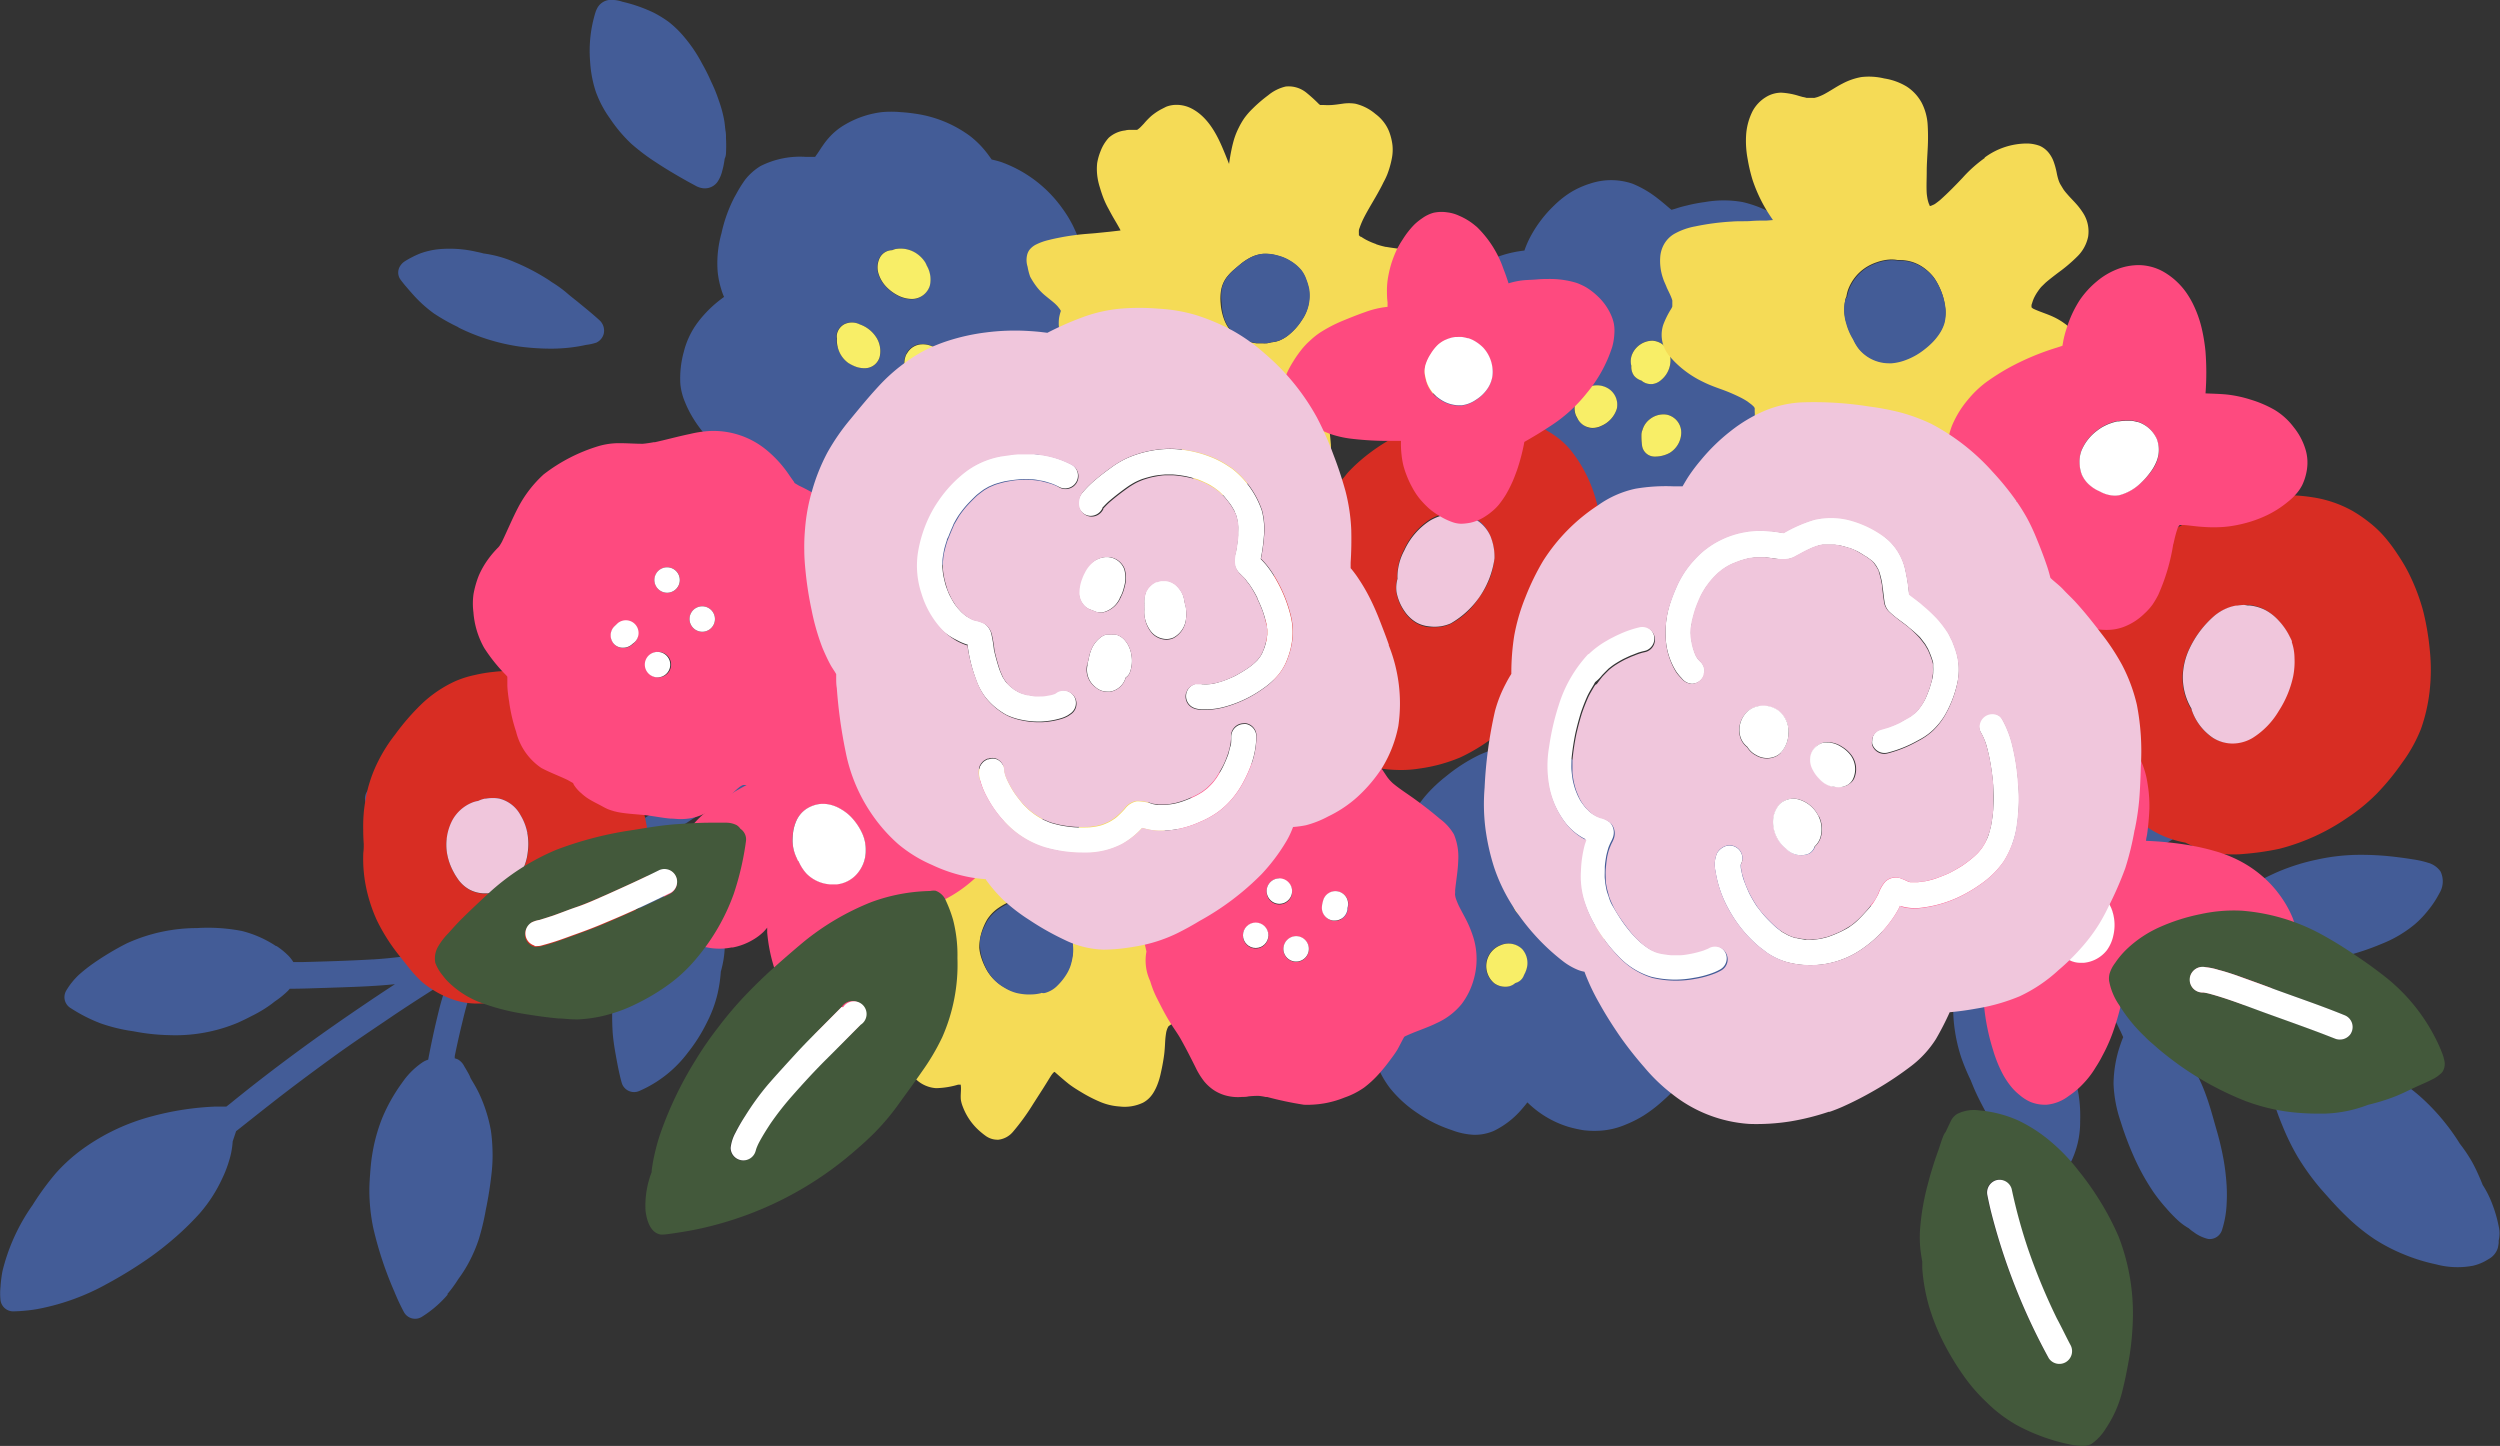 <svg xmlns="http://www.w3.org/2000/svg" viewBox="0 0 285.16 164.93"><rect x="0" y="0" width="285.16" height="164.93" fill="#333333" stroke="none"/><defs><style>.cls-1{fill:#435c97;}.cls-2{fill:#f8ee67;}.cls-3,.cls-7{fill:none;}.cls-4{fill:#d82d23;}.cls-5{fill:#f0c6dc;}.cls-6{fill:#f5db56;}.cls-7{stroke:#435c97;stroke-linecap:round;stroke-linejoin:round;stroke-width:0;}.cls-8{fill:#fe4a7f;}.cls-9{fill:#fff;}.cls-10{fill:#43593b;}</style></defs><g id="レイヤー_2" data-name="レイヤー 2"><g id="レイヤー_3" data-name="レイヤー 3"><path class="cls-1" d="M241.07,88.06a21.66,21.66,0,0,0-8.89,3.45A15.32,15.32,0,0,0,229,94.78a21.11,21.11,0,0,0-1.31,1.93c-.07.13-.14.25-.2.38-1.55.22-3.11.46-4.65.73-2,.35-4.05.76-6.05,1.26l-2-.56a142.92,142.92,0,0,0-17.88-3.6c-2.92-.41-5.86-.67-8.81-.85-1.48-.09-2.95-.15-4.43-.18a26.36,26.36,0,0,0-3.77.15,1.45,1.45,0,0,0-1.25,1.44,1.21,1.21,0,0,0,0,.19,1.47,1.47,0,0,0,1.64,1.24l.9-.1c1.3-.08,2.61,0,3.9,0s2.64.12,4,.21q4.38.3,8.72.94c2.88.42,5.74.93,8.59,1.5l1.25.26c2.47.52,4.92,1.14,7.35,1.83a.13.13,0,0,0,0,.06,5.12,5.12,0,0,0,1,1.63c.87,1.08,1.74,2.15,2.6,3.24,1.5,1.89,2.95,3.82,4.37,5.77,0,.23-.07.46-.09.69q-.08.7-.09,1.44c0,.21,0,.43,0,.65a17.21,17.21,0,0,0,.17,2.38,18.45,18.45,0,0,0,.74,3.19,24.55,24.55,0,0,0,1.08,2.6c.25.63.51,1.26.81,1.87.44.9.92,1.8,1.42,2.67a16.54,16.54,0,0,0,1.82,2.62,14.28,14.28,0,0,0,2,2,6.82,6.82,0,0,0,2.48,1.28,3.34,3.34,0,0,0,1.69,0,1.78,1.78,0,0,0,1.06-.84,5.45,5.45,0,0,0,.29-.53,10.39,10.39,0,0,0,.92-4.39,16.13,16.13,0,0,0-.17-3,21.08,21.08,0,0,0-1-3.67,21.52,21.52,0,0,0-1.8-3.71,15.47,15.47,0,0,0-2.48-3.21,20.88,20.88,0,0,0-3.61-2.8,7.35,7.35,0,0,0-3.11-1.22c-.78-1.07-1.57-2.15-2.38-3.2s-1.69-2.17-2.54-3.24l-.8-1c1.9.6,3.78,1.24,5.66,1.88l0,0c1.86.66,3.71,1.32,5.55,2,2.7,1,5.36,2.12,8,3.26a10.55,10.55,0,0,0,.51,1.93,22.37,22.37,0,0,0,1.18,2.59c.41.81.84,1.61,1.24,2.41.23.46.45.93.66,1.4-.2.48-.37,1-.52,1.47a14.25,14.25,0,0,0-.58,3.78v.09a15,15,0,0,0,.81,4.29,36.46,36.46,0,0,0,1.59,4.19,25.8,25.8,0,0,0,2.21,3.94,19.38,19.38,0,0,0,1.38,1.73,17,17,0,0,0,1.31,1.37,6.59,6.59,0,0,0,1.28.94,3.71,3.71,0,0,0,.55.43,4.39,4.39,0,0,0,1.66.79,1.47,1.47,0,0,0,1.59-1.05,11.31,11.31,0,0,0,.52-3,18.31,18.31,0,0,0,0-2,25.55,25.55,0,0,0-.35-3,32.75,32.75,0,0,0-.84-3.52c-.39-1.38-.76-2.77-1.27-4.11a18.09,18.09,0,0,0-1.83-3.62,16.61,16.61,0,0,0-2-2.5,7.52,7.52,0,0,0-2.24-1.65,3,3,0,0,0-.81-.23c-.59-1.24-1.23-2.45-1.85-3.67-.25-.5-.5-1-.72-1.52q2.59,1.14,5.15,2.38c1,.51,2,1,2.94,1.59s1.9,1.17,2.83,1.79c1.21.82,2.41,1.65,3.58,2.53.72.54,1.44,1.1,2.15,1.66a1.38,1.38,0,0,0-.17.69,1.23,1.23,0,0,0,0,.27c0,.18.07.36.1.55.14.69.3,1.36.48,2a29.49,29.49,0,0,0,1.23,3.53,26.69,26.69,0,0,0,1.75,3.56,28.25,28.25,0,0,0,2.62,3.62c.89,1,1.81,2.06,2.79,3a22.24,22.24,0,0,0,3.37,2.75,20.19,20.19,0,0,0,3.43,1.76,20.46,20.46,0,0,0,3.52,1.08,9.44,9.44,0,0,0,4.26.16,5.55,5.55,0,0,0,1.75-.75,2.15,2.15,0,0,0,1.06-1.27,5.21,5.21,0,0,0,.1-.57c0-.1,0-.2,0-.29a3.37,3.37,0,0,0,0-1.61,14.64,14.64,0,0,0-.69-2.43,11.46,11.46,0,0,0-1.14-2.3c-.07-.19-.15-.38-.23-.57-.3-.71-.62-1.41-1-2.09a17.46,17.46,0,0,0-1.23-1.85l-.15-.2a24,24,0,0,0-1.47-2.11,24.31,24.31,0,0,0-3-3.22,19,19,0,0,0-3.79-2.62,27.23,27.23,0,0,0-3.78-1.59c-1.12-.37-2.25-.75-3.4-1a11,11,0,0,0-2.75-.36,8.06,8.06,0,0,0-1.18.1c-1.49-1.19-3-2.35-4.54-3.44-1.23-.86-2.46-1.72-3.72-2.51s-2.57-1.53-3.9-2.21c-1.17-.59-2.35-1.15-3.55-1.7l1.68-.22,4.1-.5c.58-.06,1.15-.13,1.73-.21a1.43,1.43,0,0,0,.46.33,13.08,13.08,0,0,0,4.4,1,26.23,26.23,0,0,0,5.38-.3,36.73,36.73,0,0,0,4.42-.87,28.46,28.46,0,0,0,4-1.35,13.87,13.87,0,0,0,3.85-2.29,11.71,11.71,0,0,0,1.49-1.58,10.81,10.81,0,0,0,1.24-1.89,2.6,2.6,0,0,0,.14-2.49,2.57,2.57,0,0,0-1.43-1,10.42,10.42,0,0,0-1.74-.39c-.66-.11-1.32-.2-2-.28a32.52,32.52,0,0,0-4.52-.23,23.15,23.15,0,0,0-4.46.55,23.83,23.83,0,0,0-4.37,1.37c-.74.32-1.47.68-2.19,1.06s-1.25.66-1.84,1a15.25,15.25,0,0,0-3.46,3,4.5,4.5,0,0,0-.93,1.5l-.61.07c-2.47.31-4.94.6-7.41,1-1,.15-2.08.28-3.14.35-2.69-1.16-5.39-2.28-8.13-3.33-3.21-1.23-6.46-2.4-9.74-3.47,1.07-.2,2.13-.37,3.2-.54.78-.12,1.56-.25,2.34-.36a1.59,1.59,0,0,0,.61.06,1.32,1.32,0,0,0,.58.32,15.28,15.28,0,0,0,4.47.46,21.61,21.61,0,0,0,4.47-.55,26.83,26.83,0,0,0,3.91-1.32c1.35-.57,2.68-1.19,4-1.89a31.66,31.66,0,0,0,3.8-2.36,14.12,14.12,0,0,0,1.72-1.46c.64-.65,1.34-1.6.94-2.56a4.12,4.12,0,0,0-2.63-1.84,20.24,20.24,0,0,0-4.23-.87,16.68,16.68,0,0,0-2.35-.08A15,15,0,0,0,241.07,88.06Z"/><path class="cls-1" d="M51,147.64a14.52,14.52,0,0,0,1.28-1.75h0a15.46,15.46,0,0,0,1-1.53,16.78,16.78,0,0,0,1.33-3,27.65,27.65,0,0,0,.8-3.35,43.12,43.12,0,0,0,.68-4.37,17.69,17.69,0,0,0,.09-2.3A19.87,19.87,0,0,0,56,129a16.89,16.89,0,0,0-1.36-4.29c-.16-.34-.34-.67-.53-1l-.45-.76h0a.88.88,0,0,0-.05-.15,5.12,5.12,0,0,0-.3-.57c-.11-.21-.24-.4-.35-.6a1.91,1.91,0,0,0-.68-.76,1.56,1.56,0,0,0-.41-.15.59.59,0,0,1,0-.13l0-.13c.23-1.13.48-2.26.75-3.38s.5-2.11.83-3.13c0,0,0,0,0-.06h0l0-.11a25.39,25.39,0,0,1,1.07-2.52c.26-.54.53-1.07.8-1.61a1.7,1.7,0,0,0,.17-.6c1.2-.76,2.43-1.51,3.62-2.29s2.46-1.66,3.67-2.51c2.45-1.7,4.89-3.41,7.37-5.07,1.51-1,3-2,4.57-3,1.7-1.1,3.41-2.18,5.08-3.3l.08-.06,1.49-1q-1.31,2.52-2.55,5.08c-.41.85-.84,1.7-1.25,2.56l-.08,0a8,8,0,0,0-1.25.68,13.52,13.52,0,0,0-2.43,2.29A18.3,18.3,0,0,0,72.64,104a13.56,13.56,0,0,0-1.2,2A14.91,14.91,0,0,0,70.33,110a36.06,36.06,0,0,0-.44,4,29.25,29.25,0,0,0,0,3.86c.07.84.2,1.67.35,2.5.18,1,.38,2.08.66,3.09a1.47,1.47,0,0,0,2,1,13.74,13.74,0,0,0,5.54-4.36,18.68,18.68,0,0,0,2.18-3.44,14.32,14.32,0,0,0,1.23-3.31,16.52,16.52,0,0,0,.37-2.51,13.27,13.27,0,0,0,.31-1.39,12.45,12.45,0,0,0,.15-1.93,15.12,15.12,0,0,0-.1-2,9.51,9.51,0,0,0-.23-1.16,10.14,10.14,0,0,0-.83-2.66c-.06-.41-.13-.82-.22-1.23a1.18,1.18,0,0,0-.14-.37,1.38,1.38,0,0,0-.36-.4l.93-1.94c1.46-3,3-5.92,4.61-8.79a1.38,1.38,0,0,0,.16-.47c.78-.5,1.55-1,2.32-1.54,2.15-1.47,4.24-3,6.36-4.51.85-.61,1.72-1.22,2.56-1.85a1.46,1.46,0,0,0,.36-1.87c0-.06-.07-.11-.1-.16a1.47,1.47,0,0,0-2-.26h0c-1,.76-2.07,1.49-3.12,2.23C90.67,82,88.57,83.56,86.4,85l-3.12,2c-.23.06-.45.11-.68.15-1.09.21-2.2.34-3.3.49s-2.34.29-3.52.42c-2.33.25-4.67.46-7,.68-.35-.31-.72-.59-1.08-.86a26.49,26.49,0,0,0-2.46-1.73,10.62,10.62,0,0,0-1.65-.83,19.13,19.13,0,0,0-2-.61,17.7,17.7,0,0,0-4.1-.51,21.78,21.78,0,0,0-4.19.31,25.23,25.23,0,0,0-4.13,1.14,22.62,22.62,0,0,0-3.83,1.87c-.58.35-1.16.72-1.71,1.13-.31.23-.62.49-.91.75a6.42,6.42,0,0,0-.82.83,1.47,1.47,0,0,0,.28,2,20.27,20.27,0,0,0,4.25,2.54,13.24,13.24,0,0,0,4,.85,28.15,28.15,0,0,0,4.4.15,38.2,38.2,0,0,0,8.81-1.67,19.33,19.33,0,0,0,4.15-1.72,7.86,7.86,0,0,0,1-.68l.14-.12c2.53-.24,5.06-.46,7.58-.74l1-.12c-1.5,1-3,2-4.51,2.92q-3.78,2.46-7.5,5c-2.39,1.63-4.74,3.32-7.13,4.95-.49.32-1,.65-1.46,1-1.8,1.16-3.63,2.27-5.45,3.4l-.24.07c-.85.24-1.71.45-2.57.62a50.93,50.93,0,0,1-6,.75h-.08c-2.72.16-5.45.24-8.17.31l-.94,0,0,0a4.12,4.12,0,0,0-.73-.89,8.19,8.19,0,0,0-1.19-.94l0,0-.06,0,0,0a12.59,12.59,0,0,0-3.9-1.72,20.33,20.33,0,0,0-5.11-.33,19.34,19.34,0,0,0-8,1.74,32,32,0,0,0-3.9,2.34A17.86,17.86,0,0,0,9,111.19,8.15,8.15,0,0,0,7.55,113a1.46,1.46,0,0,0,.53,2l0,0a18.13,18.13,0,0,0,3.4,1.73,19.31,19.31,0,0,0,3.73.9l.27.05a23.49,23.49,0,0,0,3.75.39,18.45,18.45,0,0,0,7.89-1.41c.44-.2.87-.4,1.29-.62l.63-.32A14.72,14.72,0,0,0,31,114.5l.33-.26A10.49,10.49,0,0,0,32.86,113l.19-.22c1.39,0,2.76-.06,4.14-.1,2.62-.09,5.25-.15,7.86-.42-1.1.72-2.19,1.44-3.28,2.18-2.44,1.65-4.86,3.33-7.24,5.07s-4.82,3.59-7.16,5.47c-.52.41-1,.82-1.55,1.24l-1.23,0a32.76,32.76,0,0,0-7.22,1.1,23.92,23.92,0,0,0-8,3.78,19.14,19.14,0,0,0-3,2.72,30.67,30.67,0,0,0-2.65,3.63A22.14,22.14,0,0,0,.28,145a14.85,14.85,0,0,0-.22,1.76v0a7.32,7.32,0,0,0,0,1.55,1.46,1.46,0,0,0,1.43,1.27,18.69,18.69,0,0,0,2.7-.25,26.23,26.23,0,0,0,8-2.88c1.35-.73,2.67-1.52,3.94-2.37a34.5,34.5,0,0,0,3.45-2.59,32.19,32.19,0,0,0,3.2-3.09,16.76,16.76,0,0,0,2.58-4,13.45,13.45,0,0,0,.77-2,9.28,9.28,0,0,0,.41-2.2l.39-1.17c1.27-1,2.52-2,3.8-3,2.35-1.85,4.76-3.64,7.18-5.4s4.82-3.34,7.26-5c2-1.33,4-2.61,6-3.87a27.19,27.19,0,0,0-1.09,3.42c-.47,1.89-.88,3.78-1.24,5.69a2.6,2.6,0,0,0-.61.28,8.75,8.75,0,0,0-2.34,2.32,19.71,19.71,0,0,0-2.31,4.1,19.5,19.5,0,0,0-1.13,4.17c-.11.66-.17,1.34-.22,2s-.1,1.35-.1,2a21.42,21.42,0,0,0,.44,4.3A41.2,41.2,0,0,0,45,147.37a23.26,23.26,0,0,0,1.09,2.32,1.45,1.45,0,0,0,2,.53,12.74,12.74,0,0,0,3-2.58Z"/><path class="cls-1" d="M163.08,55.3a10.72,10.72,0,0,0,3.22,4.13,9.59,9.59,0,0,0,2,1.22,6.18,6.18,0,0,0,3.57.69,7.87,7.87,0,0,0,1.18-.31l.19-.07h0c.35-.12.69-.24,1-.38l1.78-.67.37-.12,0,.19a10.91,10.91,0,0,0,1.47,4,15.48,15.48,0,0,0,1.46,1.95,9.38,9.38,0,0,0,2.45,1.84,11,11,0,0,0,9,.71,11.18,11.18,0,0,0,2-1A16.62,16.62,0,0,0,194.75,66a20.36,20.36,0,0,0,3.05-3.24,10.58,10.58,0,0,0,1.91-3.93,18.65,18.65,0,0,0,.45-3.39c.66-.1,1.33-.2,2-.36a10.92,10.92,0,0,0,3.41-1.38,6.07,6.07,0,0,0,3-3.76,8.38,8.38,0,0,0,.06-2.18c0-.69-.13-1.38-.24-2.06a17.78,17.78,0,0,0-1.25-4.41,9,9,0,0,0-1.87-2.8c.29-.34.57-.68.83-1A9.9,9.9,0,0,0,207,36a6.83,6.83,0,0,0,.58-1.81,9.16,9.16,0,0,0-1.47-6.45,8.19,8.19,0,0,0-1.7-1.87,12,12,0,0,0-1.83-1.28,13.2,13.2,0,0,0-3.8-1.54,12.35,12.35,0,0,0-4.33,0,17.77,17.77,0,0,0-2.08.4c-.35.08-.7.17-1,.27s-.48.15-.72.21l-.41-.34c-.37-.32-.75-.64-1.14-.94a11.87,11.87,0,0,0-2.9-1.7,7.53,7.53,0,0,0-4.85,0,9.89,9.89,0,0,0-2.21,1,11,11,0,0,0-1.85,1.47,14.1,14.1,0,0,0-2.73,3.59,10.94,10.94,0,0,0-.68,1.57,13,13,0,0,0-3.18.76,12.49,12.49,0,0,0-3.71,2.33,13.58,13.58,0,0,0-2.61,2.85,8.07,8.07,0,0,0-.95,2,4.23,4.23,0,0,0,.26,3.29,4.54,4.54,0,0,0,2,2l.25.1q-.46.56-.87,1.14a19.44,19.44,0,0,0-2,3.64,11.34,11.34,0,0,0-.76,4.15,13.47,13.47,0,0,0,.13,2.2A11.39,11.39,0,0,0,163.08,55.3Zm28.69-5.89a2.75,2.75,0,0,1-1.34,2.26,3.51,3.51,0,0,1-1.59.41h-.06a1.45,1.45,0,0,1-1.48-1.25,8.38,8.38,0,0,1-.07-1.23,1.48,1.48,0,0,1,.12-.56,2.35,2.35,0,0,1,.87-1.25,2.49,2.49,0,0,1,1.86-.5A2.08,2.08,0,0,1,191.77,49.41Zm-5.57-9.08a2.56,2.56,0,0,1,2.27-1.48,2.22,2.22,0,0,1,2.07,2.4,2.93,2.93,0,0,1-1.08,2.1,1.83,1.83,0,0,1-1,.45h-.17a1.62,1.62,0,0,1-1.06-.4,1.74,1.74,0,0,1-.84-.55,1.69,1.69,0,0,1-.31-1.14s0,0,0,0A2.06,2.06,0,0,1,186.2,40.33Zm-5.31,4a2.45,2.45,0,0,1,2.52,0,2.17,2.17,0,0,1,1,2.33,3.13,3.13,0,0,1-1.76,1.94,2.25,2.25,0,0,1-1,.24,1.61,1.61,0,0,1-.49-.07,2.51,2.51,0,0,1-1.56-1.87A2.59,2.59,0,0,1,180.89,44.33Z"/><path class="cls-2" d="M186.08,41.72a1.69,1.69,0,0,0,.31,1.14,1.74,1.74,0,0,0,.84.55,1.62,1.62,0,0,0,1.06.4h.17a1.83,1.83,0,0,0,1-.45,2.93,2.93,0,0,0,1.08-2.1,2.22,2.22,0,0,0-2.07-2.4,2.56,2.56,0,0,0-2.27,1.48,2.06,2.06,0,0,0-.13,1.36S186.08,41.71,186.08,41.72Z"/><path class="cls-2" d="M179.9,47.65a1.93,1.93,0,0,0,1.27,1.09,1.61,1.61,0,0,0,.49.07,2.25,2.25,0,0,0,1-.24,3.13,3.13,0,0,0,1.76-1.94,2.17,2.17,0,0,0-1-2.33,2.45,2.45,0,0,0-2.52,0,2.59,2.59,0,0,0-1.28,2.54A1.94,1.94,0,0,0,179.9,47.65Z"/><path class="cls-2" d="M188.22,47.79a2.35,2.35,0,0,0-.87,1.25,1.48,1.48,0,0,0-.12.56,8.38,8.38,0,0,0,.07,1.23,1.45,1.45,0,0,0,1.48,1.25h.06a3.51,3.51,0,0,0,1.59-.41,2.75,2.75,0,0,0,1.34-2.26,2.08,2.08,0,0,0-1.69-2.12A2.49,2.49,0,0,0,188.22,47.79Z"/><path class="cls-1" d="M182.94,88.57a11.11,11.11,0,0,0-1.22.55,10,10,0,0,0-3.16-3,8.3,8.3,0,0,0-2.69-1A11.42,11.42,0,0,0,173,85a12.91,12.91,0,0,0-4.31,1.13,19.22,19.22,0,0,0-3.75,2.42,16.53,16.53,0,0,0-1.71,1.53A13.38,13.38,0,0,0,161.67,92a11.14,11.14,0,0,0-1,2c-.17.42-.3.86-.43,1.29l-.23.15c-.23.17-.47.35-.69.53a19.92,19.92,0,0,0-2.17,2.14c-.41.46-.79,1-1.16,1.45a26.39,26.39,0,0,0-2.35,3.83,15.39,15.39,0,0,0-.94,2.26,9.49,9.49,0,0,0-.27,1.2,7.58,7.58,0,0,0-.14,1.51,10.69,10.69,0,0,0,1.29,4.72,7.63,7.63,0,0,0,1.37,1.77c.35.32.73.59,1.09.89,0,.71.12,1.42.22,2.12s.19,1.17.31,1.76a14.81,14.81,0,0,0,.45,1.74,10.77,10.77,0,0,0,1.57,2.81,13.78,13.78,0,0,0,3.16,2.84,15.19,15.19,0,0,0,3.81,1.88,8.09,8.09,0,0,0,2.56.55,5.46,5.46,0,0,0,2.26-.44,9.86,9.86,0,0,0,3.26-2.55l0,0c.2-.23.39-.46.58-.71a11.45,11.45,0,0,0,4.64,2.78,14.56,14.56,0,0,0,1.71.39,10.17,10.17,0,0,0,1.75.07,8.74,8.74,0,0,0,3.1-.7,13.34,13.34,0,0,0,2-1,15.58,15.58,0,0,0,1.81-1.33,28.15,28.15,0,0,0,3.22-3.24,10.21,10.21,0,0,0,2.12-3.68,15,15,0,0,0,.51-3h.29a9.78,9.78,0,0,0,2.79-.48,7.88,7.88,0,0,0,2.55-1.42,6.78,6.78,0,0,0,2.19-2.91,8.94,8.94,0,0,0,.3-4.56,13.93,13.93,0,0,0-.66-2.2,20,20,0,0,0-.85-2,16.49,16.49,0,0,0-1.18-2,9.71,9.71,0,0,0-1.5-1.64,11,11,0,0,0-1.79-1.25,9.35,9.35,0,0,0-1.06-.51,11.08,11.08,0,0,0,.11-2.93,7.31,7.31,0,0,0-.64-2.38,5.53,5.53,0,0,0-2-2.06,11.33,11.33,0,0,0-4.12-1.63,13.47,13.47,0,0,0-4.61,0A11.86,11.86,0,0,0,182.94,88.57Zm-8.87,22a3.14,3.14,0,0,1-.27.62,1.4,1.4,0,0,1-1,.93,1.63,1.63,0,0,1-1.14.42,2.1,2.1,0,0,1-1.27-.41,2.55,2.55,0,0,1,.73-4.32,2.24,2.24,0,0,1,2.43.44A2.39,2.39,0,0,1,174.07,110.58Zm2.61-7a2.66,2.66,0,0,1-2.17,1.21,2,2,0,0,1-1.86-1.33,3,3,0,0,1-.11-.94,2.69,2.69,0,0,1,.59-1.61,2.06,2.06,0,0,1,.31-.28,2.49,2.49,0,0,1,1.73-.71,2,2,0,0,1,1.93,1.86A3,3,0,0,1,176.68,103.57Zm5,6.41-.23.12a1.56,1.56,0,0,1-.28.16h0l0,0a2.31,2.31,0,0,1-.69.11,2,2,0,0,1-1.76-1,2.6,2.6,0,0,1,.08-2.64,3.23,3.23,0,0,1,2.11-1.35,1.9,1.9,0,0,1,1.68.55,2.19,2.19,0,0,1,.57,1.35A2.94,2.94,0,0,1,181.64,110Z"/><path class="cls-2" d="M175.17,99.91a2.49,2.49,0,0,0-1.73.71,2.06,2.06,0,0,0-.31.28,2.69,2.69,0,0,0-.59,1.61,3,3,0,0,0,.11.94,2,2,0,0,0,1.86,1.33,2.66,2.66,0,0,0,2.17-1.21,3,3,0,0,0,.42-1.8A2,2,0,0,0,175.17,99.91Z"/><path class="cls-2" d="M171.16,107.82a2.55,2.55,0,0,0-.73,4.32,2.1,2.1,0,0,0,1.27.41,1.63,1.63,0,0,0,1.14-.42,1.4,1.4,0,0,0,1-.93,3.14,3.14,0,0,0,.27-.62,2.39,2.39,0,0,0-.48-2.32A2.24,2.24,0,0,0,171.16,107.82Z"/><path class="cls-2" d="M180.81,105.39a3.23,3.23,0,0,0-2.11,1.35,2.6,2.6,0,0,0-.08,2.64,2,2,0,0,0,1.76,1,2.31,2.31,0,0,0,.69-.11l0,0h0a1.56,1.56,0,0,0,.28-.16l.23-.12a2.94,2.94,0,0,0,1.42-2.69,2.19,2.19,0,0,0-.57-1.35A1.9,1.9,0,0,0,180.81,105.39Z"/><path class="cls-1" d="M111,58.71a10.88,10.88,0,0,0,3.37,0,12.55,12.55,0,0,0,3.19-1.15,15.68,15.68,0,0,0,2.8-1.83,8,8,0,0,0,2.69-3.42,13.65,13.65,0,0,0,.8-4.43,19.34,19.34,0,0,0-.49-4.35,14,14,0,0,0-.51-1.79c-.11-.31-.24-.62-.36-.92l.09-.1a10.16,10.16,0,0,0,.67-.91,10.58,10.58,0,0,0,.79-1.39,7,7,0,0,0,.61-2.06,12,12,0,0,0-.07-4.05,29,29,0,0,0-1.27-4.36c-.26-.69-.53-1.37-.85-2.05a13.74,13.74,0,0,0-1.27-2.11,14.63,14.63,0,0,0-7-5.31,9.9,9.9,0,0,0-1.07-.28c-.2-.27-.38-.54-.59-.8a10.52,10.52,0,0,0-1.92-1.91,13.75,13.75,0,0,0-6-2.49c-.62-.1-1.24-.17-1.87-.21a11.88,11.88,0,0,0-2.15,0,10.86,10.86,0,0,0-4.3,1.48,7.27,7.27,0,0,0-1.67,1.36,8.39,8.39,0,0,0-.74.93c-.08.13-.18.25-.26.38s-.2.31-.3.46-.23.32-.34.49c-.37,0-.75,0-1.13,0a10,10,0,0,0-5.1,1.05A6.64,6.64,0,0,0,85,20.49,14.3,14.3,0,0,0,84,22.09l-.21.37a16.46,16.46,0,0,0-1.49,4.13A12.66,12.66,0,0,0,81.86,31a10.24,10.24,0,0,0,.41,2,6.45,6.45,0,0,0,.32.87c-.19.13-.37.27-.55.41a13.51,13.51,0,0,0-2.38,2.4A9.36,9.36,0,0,0,78,40.12a11.41,11.41,0,0,0-.4,3.63,6.91,6.91,0,0,0,.52,2.08,12.12,12.12,0,0,0,.94,1.87,14,14,0,0,0,3,3.47,14.38,14.38,0,0,0,3.77,2.33,19.65,19.65,0,0,0,2.36.76c.05.44.1.87.17,1.31a14.87,14.87,0,0,0,1.25,3.91,17.2,17.2,0,0,0,2,3.15,10,10,0,0,0,1.53,1.52,11,11,0,0,0,1.61,1.07,11.5,11.5,0,0,0,7.89,1.38,16.63,16.63,0,0,0,2.21-.56,6.88,6.88,0,0,0,2-1,6.4,6.4,0,0,0,1-1,4.64,4.64,0,0,0,.57-.69,9.59,9.59,0,0,0,1-1.85,11.29,11.29,0,0,0,.66-2c0-.29.1-.57.14-.86C110.57,58.65,110.79,58.69,111,58.71ZM101,32.65a3.78,3.78,0,0,1-.8-1.35,2.43,2.43,0,0,1,.14-1.94,1.61,1.61,0,0,1,1.38-.82,1.88,1.88,0,0,1,.42-.14,3.27,3.27,0,0,1,2.22.42,3.49,3.49,0,0,1,1.13,1.1,2.64,2.64,0,0,1,.18.38,3.12,3.12,0,0,1,.35,2.29,2.15,2.15,0,0,1-2,1.55,3.59,3.59,0,0,1-1.69-.45A5,5,0,0,1,101,32.65Zm4.12,6.59a2.55,2.55,0,0,1,1.17.23,2.39,2.39,0,0,1,1.07.6,3.51,3.51,0,0,1,1.09,2.56,2.31,2.31,0,0,1-.61,1.72,2.24,2.24,0,0,1-1.24.61,2.61,2.61,0,0,1-2.39-1,4.12,4.12,0,0,1-1.09-2.38,2.46,2.46,0,0,1,.2-1.11,1.15,1.15,0,0,1,.12-.25A2,2,0,0,1,105.16,39.24Zm-9.6.36a3,3,0,0,1-.09-1,1.35,1.35,0,0,1,.09-.79,1.11,1.11,0,0,1,.09-.19,1.73,1.73,0,0,1,.63-.63,2,2,0,0,1,1.79,0A3.68,3.68,0,0,1,100,38.55a2.92,2.92,0,0,1,.34,2.2A1.76,1.76,0,0,1,98.61,42a3,3,0,0,1-.93-.17,4.61,4.61,0,0,1-.92-.45A3.1,3.1,0,0,1,95.56,39.6Z"/><path class="cls-2" d="M103.36,40.47a2.46,2.46,0,0,0-.2,1.11A4.12,4.12,0,0,0,104.25,44a2.61,2.61,0,0,0,2.39,1,2.24,2.24,0,0,0,1.24-.61,2.31,2.31,0,0,0,.61-1.72,3.51,3.51,0,0,0-1.09-2.56,2.39,2.39,0,0,0-1.07-.6,2.55,2.55,0,0,0-1.17-.23,2,2,0,0,0-1.68,1A1.15,1.15,0,0,0,103.36,40.47Z"/><path class="cls-2" d="M106.06,32.59a3.12,3.12,0,0,0-.35-2.29,2.64,2.64,0,0,0-.18-.38,3.49,3.49,0,0,0-1.13-1.1,3.27,3.27,0,0,0-2.22-.42,1.88,1.88,0,0,0-.42.14,1.61,1.61,0,0,0-1.38.82,2.43,2.43,0,0,0-.14,1.94,3.78,3.78,0,0,0,.8,1.35,5,5,0,0,0,1.3,1,3.59,3.59,0,0,0,1.69.45A2.15,2.15,0,0,0,106.06,32.59Z"/><path class="cls-2" d="M98.61,42a1.76,1.76,0,0,0,1.72-1.26,2.92,2.92,0,0,0-.34-2.2A3.68,3.68,0,0,0,98.07,37a2,2,0,0,0-1.79,0,1.73,1.73,0,0,0-.63.63,1.11,1.11,0,0,0-.09.19,1.35,1.35,0,0,0-.09.79,3,3,0,0,0,.09,1,3.1,3.1,0,0,0,1.2,1.79,4.61,4.61,0,0,0,.92.45A3,3,0,0,0,98.61,42Z"/><path class="cls-1" d="M65.07,39.64a17.87,17.87,0,0,0,1.78-.3h0A6.47,6.47,0,0,0,68,39.09a1.54,1.54,0,0,0,.86-1,1.6,1.6,0,0,0-.5-1.58c-.68-.62-1.4-1.21-2.11-1.79-.47-.4-1-.79-1.43-1.16l0,0A13.46,13.46,0,0,0,63,32.22a2.61,2.61,0,0,1-.27-.19,24.59,24.59,0,0,0-4-2.12,13.47,13.47,0,0,0-3.58-1c-.28-.08-.56-.14-.85-.2A13.5,13.5,0,0,0,50,28.43a8.76,8.76,0,0,0-2.07.48,11.06,11.06,0,0,0-1.78.91,1.77,1.77,0,0,0-.53.56,1.37,1.37,0,0,0,0,1.42l.11.16-.06-.09c.16.23.34.45.52.67.38.44.76.89,1.16,1.32a14.7,14.7,0,0,0,2.14,1.89,21.81,21.81,0,0,0,2.83,1.59l-.06,0a23.07,23.07,0,0,0,7,2.19,28.16,28.16,0,0,0,3.67.24A19.71,19.71,0,0,0,65.07,39.64Z"/><path class="cls-1" d="M71,.2A3.84,3.84,0,0,0,69.43,0a1.8,1.8,0,0,0-1.29.9,3.48,3.48,0,0,0-.21.48A14.86,14.86,0,0,0,67.31,7a13.43,13.43,0,0,0,.63,3.4,12.32,12.32,0,0,0,1.62,3.09A16.72,16.72,0,0,0,72,16.39a23.41,23.41,0,0,0,2.87,2.16c1.16.77,2.36,1.47,3.59,2.16l.83.45a2.38,2.38,0,0,0,.88.31,1.78,1.78,0,0,0,1.66-.71,3.82,3.82,0,0,0,.54-1.22,10.2,10.2,0,0,0,.29-1.44,1.5,1.5,0,0,0,.15-.63,16.26,16.26,0,0,0,0-1.71c0-.27,0-.54-.05-.81s-.08-.8-.15-1.2A13.85,13.85,0,0,0,82,11.49a17.32,17.32,0,0,0-.89-2.19,20.77,20.77,0,0,0-1-2,16.74,16.74,0,0,0-2-3,11.85,11.85,0,0,0-1.82-1.79,12.47,12.47,0,0,0-1.78-1.09h0A17.27,17.27,0,0,0,71,.2Z"/><path class="cls-3" d="M166.68,58.59a2.36,2.36,0,0,1,.38.1A2.36,2.36,0,0,0,166.68,58.59Z"/><path class="cls-3" d="M165.78,58.49l-.29,0,.36,0Z"/><path class="cls-3" d="M166.09,58.51l.37,0Z"/><path class="cls-3" d="M167.25,58.74a5,5,0,0,1,.54.21A5,5,0,0,0,167.25,58.74Z"/><path class="cls-3" d="M170,61.19a6.25,6.25,0,0,1,.45,2.49,10.11,10.11,0,0,1-5,7.43,4.58,4.58,0,0,1-2.43.34,3.85,3.85,0,0,1-1.37-.39h0a3.72,3.72,0,0,0,1.38.4c.2,0,.42,0,.62,0a4.17,4.17,0,0,0,1.81-.38,8.48,8.48,0,0,0,3.23-3,8.54,8.54,0,0,0,1.75-4.47A6.25,6.25,0,0,0,170,61.2,4.18,4.18,0,0,0,167.81,59h0A4.19,4.19,0,0,1,170,61.19Z"/><path class="cls-4" d="M146.22,79.49a16.37,16.37,0,0,0,1.31,2c.5.61,1,1.19,1.58,1.76a14.76,14.76,0,0,0,1.69,1.46A16.27,16.27,0,0,0,152.7,86a14.13,14.13,0,0,0,4.57,1.63,16.43,16.43,0,0,0,2.51.2,13,13,0,0,0,2.15-.17,18.39,18.39,0,0,0,4.62-1.26,20.28,20.28,0,0,0,4.11-2.55,42.12,42.12,0,0,0,3.47-2.94,24.78,24.78,0,0,0,1.75-1.8c.5-.56,1-1.15,1.4-1.75a28.84,28.84,0,0,0,2.38-3.77,34.29,34.29,0,0,0,1.78-4.18,20.53,20.53,0,0,0,1.13-4.49,23.27,23.27,0,0,0,0-4.72,15.75,15.75,0,0,0-3.27-8.67,8.52,8.52,0,0,0-1.69-1.65c-.31-.23-.63-.46-1-.66a22.17,22.17,0,0,0-2-1.13,10.05,10.05,0,0,0-2.56-.87,12.19,12.19,0,0,0-2.63-.15,22.32,22.32,0,0,0-4.59.68,23.15,23.15,0,0,0-4.51,1.49,21.68,21.68,0,0,0-4.14,2.47,20.07,20.07,0,0,0-1.79,1.53c-.31.31-.63.62-.92,1s-.54.58-.77.9-.48.63-.71.95-.46.68-.68,1c-.46.45-.92.91-1.37,1.37A23.5,23.5,0,0,0,147.13,62a19.8,19.8,0,0,0-2,4.13,14,14,0,0,0-.59,2.2,18.48,18.48,0,0,0-.21,2.35,21.79,21.79,0,0,0,.3,4.49A12.11,12.11,0,0,0,146.22,79.49ZM159.4,65.36a6.41,6.41,0,0,1,.77-2.7,8,8,0,0,1,2.89-3.38,5.71,5.71,0,0,1,2.22-.77h.21l.29,0h.07l.24,0,.37,0,.22,0a2.36,2.36,0,0,1,.38.1l.19.05a5,5,0,0,1,.54.21h0A4.18,4.18,0,0,1,170,61.2a6.25,6.25,0,0,1,.45,2.49,8.54,8.54,0,0,1-1.75,4.47,8.48,8.48,0,0,1-3.23,3,4.17,4.17,0,0,1-1.81.38c-.2,0-.42,0-.62,0a3.72,3.72,0,0,1-1.38-.4h0a4.17,4.17,0,0,1-1.46-1.34,5.58,5.58,0,0,1-.92-2.22,3.72,3.72,0,0,1,.12-1.62A4.47,4.47,0,0,1,159.4,65.36Z"/><path class="cls-5" d="M159.29,67.5a5.58,5.58,0,0,0,.92,2.22,4.17,4.17,0,0,0,1.46,1.34h0a3.85,3.85,0,0,0,1.37.39,4.58,4.58,0,0,0,2.43-.34,10.11,10.11,0,0,0,5-7.43,6.25,6.25,0,0,0-.45-2.49A4.19,4.19,0,0,0,167.8,59h0a5,5,0,0,0-.54-.21l-.19-.05a2.36,2.36,0,0,0-.38-.1l-.22,0-.37,0-.24,0-.36,0h-.21a5.71,5.71,0,0,0-2.22.77,8,8,0,0,0-2.89,3.38,6.41,6.41,0,0,0-.77,2.7,4.47,4.47,0,0,0,0,.52A3.72,3.72,0,0,0,159.29,67.5Z"/><path class="cls-3" d="M60.19,97.24a5.7,5.7,0,0,1-.75,2.26,5.35,5.35,0,0,1-3.77,2.38l-.38,0a3.7,3.7,0,0,1-1.77-.45,3.93,3.93,0,0,1-1.4-1.35,4,4,0,0,0,1.41,1.36,3.66,3.66,0,0,0,1.76.45l.38,0a5,5,0,0,0,2.06-.73,4.94,4.94,0,0,0,1.71-1.66,5.82,5.82,0,0,0,.76-2.26,7.44,7.44,0,0,0,0-2A6.27,6.27,0,0,0,59.38,93h0a6.15,6.15,0,0,1,.83,2.27A7.12,7.12,0,0,1,60.19,97.24Z"/><path class="cls-3" d="M56.19,91h0Z"/><path class="cls-3" d="M55.32,91.13l.13,0Z"/><path class="cls-4" d="M41.7,100.92A17.69,17.69,0,0,0,43,105a21.32,21.32,0,0,0,2.4,3.82c.4.52.8,1,1.22,1.54A14.3,14.3,0,0,0,48.13,112,11.38,11.38,0,0,0,52,114.12a8.53,8.53,0,0,0,2.57.35,19.22,19.22,0,0,0,2-.12,37.75,37.75,0,0,0,4.37-.8,20,20,0,0,0,4.19-1.38A14.24,14.24,0,0,0,69,109.45l.14-.15a5.58,5.58,0,0,0,.39-.46,4.58,4.58,0,0,0,.34-.43c.22-.29.43-.59.63-.89a20,20,0,0,0,1.19-2,24,24,0,0,0,1.84-4.35A13.51,13.51,0,0,0,74,96.55a16.85,16.85,0,0,0-.24-2.36c-.15-.8-.32-1.58-.53-2.36a22.32,22.32,0,0,0-1.53-4.11A24,24,0,0,0,66,80,15.64,15.64,0,0,0,62,77.42a11.07,11.07,0,0,0-5.63-.79,16.73,16.73,0,0,0-2.23.37,11.36,11.36,0,0,0-2.21.7,14,14,0,0,0-3.85,2.61,26.68,26.68,0,0,0-3,3.46,17.82,17.82,0,0,0-2.38,4,16.1,16.1,0,0,0-.75,2.22,21.7,21.7,0,0,0-.43,2.41,18.32,18.32,0,0,0-.09,2.22q0,.83.06,1.65c0,.32,0,.64-.05,1A16.23,16.23,0,0,0,41.7,100.92Zm9.9-7.31a4.5,4.5,0,0,1,2.14-2,3.17,3.17,0,0,1,.83-.25,3.33,3.33,0,0,1,.75-.26l.13,0a4.64,4.64,0,0,1,.64-.07h.16a3.44,3.44,0,0,1,.78.08A3.78,3.78,0,0,1,59.38,93h0a6.27,6.27,0,0,1,.83,2.28,7.44,7.44,0,0,1,0,2,5.82,5.82,0,0,1-.76,2.26,4.94,4.94,0,0,1-1.71,1.66,5,5,0,0,1-2.06.73l-.38,0a3.66,3.66,0,0,1-1.76-.45,4,4,0,0,1-1.41-1.36,4.65,4.65,0,0,1-.34-.56A6.86,6.86,0,0,1,51,97.39,6.09,6.09,0,0,1,51.6,93.61Z"/><path class="cls-5" d="M51.78,99.54a4.65,4.65,0,0,0,.34.56,3.93,3.93,0,0,0,1.4,1.35,3.7,3.7,0,0,0,1.77.45l.38,0a5.35,5.35,0,0,0,3.77-2.38,5.7,5.7,0,0,0,.75-2.26,7.12,7.12,0,0,0,0-2A6.15,6.15,0,0,0,59.38,93h0A3.78,3.78,0,0,0,57,91.11a3.44,3.44,0,0,0-.78-.08h-.16a4.64,4.64,0,0,0-.64.07l-.13,0a3.33,3.33,0,0,0-.75.26,3.17,3.17,0,0,0-.83.25,4.5,4.5,0,0,0-2.14,2A6.09,6.09,0,0,0,51,97.39,6.86,6.86,0,0,0,51.78,99.54Z"/><path class="cls-3" d="M258.34,69.58a5.71,5.71,0,0,1,1.49,1.18,7.49,7.49,0,0,1,1.29,1.88c.08.15.15.31.22.48s0,.08,0,.13h0a5.66,5.66,0,0,1,.3,1.76,8.79,8.79,0,0,1-.15,2.11,11.82,11.82,0,0,1-1.64,3.95,9.06,9.06,0,0,1-3,3.09,4.49,4.49,0,0,1-1.69.59,4.49,4.49,0,0,0,1.69-.59,8.88,8.88,0,0,0,3-3.09,11.64,11.64,0,0,0,1.65-3.95,8.79,8.79,0,0,0,.15-2.11,5.66,5.66,0,0,0-.3-1.76h0a.5.5,0,0,0,0-.13,4.25,4.25,0,0,0-.21-.49,7.7,7.7,0,0,0-1.29-1.87,5.88,5.88,0,0,0-1.49-1.18,4.74,4.74,0,0,0-1.26-.45,3.88,3.88,0,0,0-.58-.09,5.62,5.62,0,0,1,.57.09A5.12,5.12,0,0,1,258.34,69.58Z"/><path class="cls-4" d="M242.39,64.49a18.26,18.26,0,0,0-2.82,3.84,21.28,21.28,0,0,0-1,2.11c-.3.79-.57,1.58-.81,2.39a18.62,18.62,0,0,0-.5,2.24A22.79,22.79,0,0,0,237,77.4a20.65,20.65,0,0,0,0,2.36,19.11,19.11,0,0,0,.3,2.51,24,24,0,0,0,.61,2.36,15.22,15.22,0,0,0,.79,2.07c.35.76.71,1.51,1.13,2.23a15.78,15.78,0,0,0,1.33,2,19.4,19.4,0,0,0,1.64,1.75,15.26,15.26,0,0,0,1.78,1.43,11.26,11.26,0,0,0,4.68,2,14.67,14.67,0,0,0,2.38.93,11.32,11.32,0,0,0,3.11.42q.61,0,1.23-.06a31.39,31.39,0,0,0,4-.58,24.19,24.19,0,0,0,7.75-3.53,21,21,0,0,0,3.46-2.85A28.53,28.53,0,0,0,274,87a17,17,0,0,0,2.15-3.87,19.43,19.43,0,0,0,1-4.46,21.53,21.53,0,0,0,0-4.54,29.8,29.8,0,0,0-.77-4.5,23.13,23.13,0,0,0-1.74-4.47,19.73,19.73,0,0,0-1.16-1.93,18.46,18.46,0,0,0-1.4-1.89,12.55,12.55,0,0,0-1.65-1.61,16.34,16.34,0,0,0-2.12-1.47,13.49,13.49,0,0,0-4.54-1.54,19.51,19.51,0,0,0-9.19.76A40.28,40.28,0,0,0,246,61.55a15.13,15.13,0,0,0-1.85,1.32A17.21,17.21,0,0,0,242.39,64.49ZM249,76.41a7.75,7.75,0,0,1,.69-2.35,11.34,11.34,0,0,1,2.85-3.77,5.88,5.88,0,0,1,.72-.51l.1-.06a5.8,5.8,0,0,1,.8-.37h0a4.73,4.73,0,0,1,.82-.22l.13,0A6,6,0,0,1,256,69h0l.28,0h.22a3.88,3.88,0,0,1,.58.09,4.74,4.74,0,0,1,1.26.45,5.88,5.88,0,0,1,1.49,1.18,7.7,7.7,0,0,1,1.29,1.87,4.25,4.25,0,0,1,.21.49.5.5,0,0,1,0,.13h0a5.66,5.66,0,0,1,.3,1.76,8.79,8.79,0,0,1-.15,2.11,11.64,11.64,0,0,1-1.65,3.95,8.88,8.88,0,0,1-3,3.09,4.49,4.49,0,0,1-1.69.59,4.2,4.2,0,0,1-2.84-.62A6.27,6.27,0,0,1,250,81l-.07-.11A7,7,0,0,1,249,76.41Z"/><path class="cls-5" d="M250,81a6.27,6.27,0,0,0,2.4,3.15,4.2,4.2,0,0,0,2.84.62,4.49,4.49,0,0,0,1.69-.59,9.06,9.06,0,0,0,3-3.09,11.82,11.82,0,0,0,1.64-3.95,8.79,8.79,0,0,0,.15-2.11,5.66,5.66,0,0,0-.3-1.76h0s0-.09,0-.13-.14-.33-.22-.48a7.49,7.49,0,0,0-1.29-1.88,5.71,5.71,0,0,0-1.49-1.18,5.12,5.12,0,0,0-1.26-.45,5.62,5.62,0,0,0-.57-.09h-.22L256,69a6,6,0,0,0-.85.08l-.13,0a4.73,4.73,0,0,0-.82.22h0a5.8,5.8,0,0,0-.8.37l-.1.06a5.88,5.88,0,0,0-.72.51,11.34,11.34,0,0,0-2.85,3.77,7.75,7.75,0,0,0-.69,2.35,7,7,0,0,0,.92,4.46Z"/><path class="cls-3" d="M211.37,38.72a5.66,5.66,0,0,0,.58,1,4.46,4.46,0,0,0,3.51,1.72h.29a5.74,5.74,0,0,0,1.49-.32,7.67,7.67,0,0,0,2.21-1.21,9,9,0,0,0,1-.88,9,9,0,0,1-1,.88,7.67,7.67,0,0,1-2.21,1.21,5.75,5.75,0,0,1-1.48.32h-.3A4.46,4.46,0,0,1,212,39.69a5.66,5.66,0,0,1-.58-1,6.87,6.87,0,0,1-.78-1.8,5.15,5.15,0,0,1-.11-2.7c0-.14.09-.27.13-.41h0c0,.14-.1.27-.13.42a5.16,5.16,0,0,0,.11,2.7A7,7,0,0,0,211.37,38.72Z"/><path class="cls-6" d="M190.12,32.81c.19.41.41.82.56,1.24a1.42,1.42,0,0,1,.07.22,2.13,2.13,0,0,1,0,.25.34.34,0,0,1,0,.1.77.77,0,0,1,0,.15,1.24,1.24,0,0,1,0,.16c0,.09-.07.18-.11.27a9.88,9.88,0,0,0-.92,1.84,3.7,3.7,0,0,0,.09,2.56,3.9,3.9,0,0,0,.75,1.17,10.22,10.22,0,0,0,.86.88,11.74,11.74,0,0,0,2.35,1.66c.44.23.89.45,1.36.64s.78.3,1.17.44a20,20,0,0,1,2.13.9,8,8,0,0,1,.9.51l.5.38.21.2.06.09a.35.35,0,0,1,.05.08l0,.09,0,.11h0l0,.2h0a5.3,5.3,0,0,1,0,.69c-.11,1.36-.33,2.71-.42,4.08,0,.37,0,.73,0,1.09a7.11,7.11,0,0,0,.41,2.63,3.51,3.51,0,0,0,2.15,2,4.64,4.64,0,0,0,2.61.11c.81-.2,1.55-.57,2.34-.85a1.68,1.68,0,0,1,.32-.09l.19,0h.14l.06.06c.12.14.22.28.32.42a.1.1,0,0,0,0,.05c.38.57.75,1.15,1.19,1.69a9,9,0,0,0,1.68,1.63,5.51,5.51,0,0,0,1.19.71,3.19,3.19,0,0,0,1.14.24h.11a3.8,3.8,0,0,0,1.9-.57A5.31,5.31,0,0,0,217.33,59a10.78,10.78,0,0,0,1-2.51c.52-1.74.8-3.55,1.39-5.27h0c.1-.27.21-.52.32-.77l0-.05c.44.55.83,1.13,1.28,1.67a15.43,15.43,0,0,0,2,2,8.88,8.88,0,0,0,2.38,1.48,11,11,0,0,0,2.66.61,8.87,8.87,0,0,0,1.46.05,9.26,9.26,0,0,0,1.57-.21,5.39,5.39,0,0,0,1.5-.59,4.54,4.54,0,0,0,.72-.52c.16-.15.31-.31.46-.48l0,0A5.16,5.16,0,0,0,235,53a7.35,7.35,0,0,0,.39-1.39c.24-1.24.32-2.5.56-3.75h0v0c.07-.29.15-.57.24-.85s.13-.31.2-.46a4.06,4.06,0,0,1,.25-.41,6.36,6.36,0,0,1,.6-.77c.17-.2.34-.39.5-.59a4.79,4.79,0,0,0,.9-1.6,3.68,3.68,0,0,0,.09-1.55,5.24,5.24,0,0,0-.59-1.57,10.42,10.42,0,0,0-1.62-2.27,7.75,7.75,0,0,0-2.29-1.64c-.74-.35-1.53-.57-2.27-.92a.57.57,0,0,1-.13-.08l0,0-.11-.1v-.13s0-.08,0-.12a1.42,1.42,0,0,1,.07-.22A4.32,4.32,0,0,1,232,34a5.35,5.35,0,0,1,.45-.77,4.91,4.91,0,0,1,.39-.51v0l.48-.47c.49-.42,1-.81,1.53-1.21a17.66,17.66,0,0,0,2.08-1.77A4.38,4.38,0,0,0,238.18,27a3.9,3.9,0,0,0-.49-2.57,8,8,0,0,0-.93-1.24c-.33-.37-.69-.72-1-1.09a4.92,4.92,0,0,1-.41-.52L235,21v0a2.92,2.92,0,0,1-.19-.44,6.66,6.66,0,0,1-.22-.88,8.68,8.68,0,0,0-.33-1.21,3.56,3.56,0,0,0-.59-1.06,2.75,2.75,0,0,0-1-.77,4.44,4.44,0,0,0-1.36-.27A8.11,8.11,0,0,0,226.34,18l.08,0a15.11,15.11,0,0,0-2.54,2.26c-.83.88-1.68,1.75-2.59,2.56-.18.15-.37.29-.55.42l-.13.08-.39.17-.12,0a.21.21,0,0,0,0-.06L220,23.2a4.25,4.25,0,0,1-.14-.51h0q-.06-.32-.09-.63c-.05-.83,0-1.66,0-2.49s.07-1.74.11-2.61a23.78,23.78,0,0,0,0-2.67,6.33,6.33,0,0,0-.68-2.56,5.11,5.11,0,0,0-1.72-1.86,7,7,0,0,0-2.55-.92,7.47,7.47,0,0,0-2.62-.16,7.3,7.3,0,0,0-2.12.73c-.76.38-1.45.88-2.21,1.27a5.93,5.93,0,0,1-.69.29l-.3.08a.64.64,0,0,1-.2,0h-.28l-.34,0-.12,0a3.34,3.34,0,0,0-.43-.1l-.43-.12a8.18,8.18,0,0,0-2-.37,3.37,3.37,0,0,0-1.77.51,4.2,4.2,0,0,0-1.52,1.61,7.1,7.1,0,0,0-.72,2.56,11,11,0,0,0,.17,2.92,18.5,18.5,0,0,0,.55,2.34A17.21,17.21,0,0,0,202,24.76l.23.34-.72.06c-.6,0-1.2,0-1.8.05s-1.43,0-2.14.06a28.28,28.28,0,0,0-4.19.55,7.68,7.68,0,0,0-2.43.87,3.22,3.22,0,0,0-1.09,1.08,3.45,3.45,0,0,0-.48,1.46,6.08,6.08,0,0,0,.32,2.54C189.81,32.13,190,32.47,190.12,32.81Zm20.36,1.42c0-.15.09-.28.13-.42a4.7,4.7,0,0,1,.18-.74A5.15,5.15,0,0,1,213,30.4a5.52,5.52,0,0,1,1.08-.49h0a5.5,5.5,0,0,1,1.49-.31,3.69,3.69,0,0,1,.88.06l.23,0a4.67,4.67,0,0,1,2.91,1,5.34,5.34,0,0,1,1,1,7.19,7.19,0,0,1,.63,1.11,7.44,7.44,0,0,1,.67,2.47,4.81,4.81,0,0,1-.14,1.56,4.48,4.48,0,0,1-.54,1.15,6.61,6.61,0,0,1-.8,1,9,9,0,0,1-1,.88,7.67,7.67,0,0,1-2.21,1.21,5.74,5.74,0,0,1-1.49.32h-.29A4.46,4.46,0,0,1,212,39.69a5.66,5.66,0,0,1-.58-1,7,7,0,0,1-.78-1.79A5.16,5.16,0,0,1,210.48,34.23Z"/><path class="cls-1" d="M210.48,34.22a5.15,5.15,0,0,0,.11,2.7,6.87,6.87,0,0,0,.78,1.8,5.66,5.66,0,0,0,.58,1,4.46,4.46,0,0,0,3.51,1.72h.3a5.75,5.75,0,0,0,1.48-.32,7.67,7.67,0,0,0,2.21-1.21,9,9,0,0,0,1-.88,6.61,6.61,0,0,0,.8-1,4.48,4.48,0,0,0,.54-1.15,4.81,4.81,0,0,0,.14-1.56,7.44,7.44,0,0,0-.67-2.47,7.19,7.19,0,0,0-.63-1.11,5.34,5.34,0,0,0-1-1,4.67,4.67,0,0,0-2.91-1l-.23,0a3.69,3.69,0,0,0-.88-.06,5.5,5.5,0,0,0-1.49.31h0a5.52,5.52,0,0,0-1.08.49,5.15,5.15,0,0,0-2.17,2.67,4.7,4.7,0,0,0-.18.74h0C210.57,34,210.51,34.08,210.48,34.22Zm1.27,2.68h0Zm3.45-5.81h0Z"/><path class="cls-7" d="M211.78,36.91h0"/><path class="cls-7" d="M215.21,31.09h0"/><path class="cls-6" d="M117.51,31.57a8.66,8.66,0,0,0,.79,1.21,6.34,6.34,0,0,0,1,1c.31.26.63.5.93.76a4.89,4.89,0,0,1,.4.39l.26.33.12.2a5.12,5.12,0,0,0-.2.77,4.29,4.29,0,0,0,0,1.24,6.11,6.11,0,0,0,.26,1.2,3.5,3.5,0,0,0,.77,1.35c.22.25.45.48.69.71a7.48,7.48,0,0,0,1.18.92,12.81,12.81,0,0,0,1.21.66,8.55,8.55,0,0,0,2.67.78,10.53,10.53,0,0,0,1.59.09c.46,0,.93,0,1.39,0,.93-.05,1.87-.12,2.8-.09.2,0,.39,0,.59.08l.31.08.08,0c0,.35,0,.71,0,1.06,0,.56,0,1.13,0,1.7s.07,1.39.11,2.09.07,1.29.15,1.94a14.9,14.9,0,0,0,.59,2.71,6.27,6.27,0,0,0,.63,1.4,6.57,6.57,0,0,0,.94,1.23,4.59,4.59,0,0,0,.8.59,3.41,3.41,0,0,0,.69.27,3.79,3.79,0,0,0,1.66.23,2.93,2.93,0,0,0,.87-.27,2.84,2.84,0,0,0,.56-.33l.89-.68a5.6,5.6,0,0,1,.48-.3l.09,0h.1l.08,0c.6.41,1.17.85,1.78,1.23a6.24,6.24,0,0,0,2.68,1.16,3,3,0,0,0,.42,0h.35a3.39,3.39,0,0,0,.78-.08,3.42,3.42,0,0,0,1.59-.9,3.91,3.91,0,0,0,.85-1.09,4.25,4.25,0,0,0,.37-1.45,18.3,18.3,0,0,0,0-2.77.49.49,0,0,0,0-.12v-.1c-.11-1.45-.33-2.9-.45-4.36a10.84,10.84,0,0,1,0-1.14,3.06,3.06,0,0,1,.07-.54l.39.11,1.05.32c.74.21,1.48.43,2.24.59a16.13,16.13,0,0,0,2.58.42,14.93,14.93,0,0,0,2.59-.08,9.34,9.34,0,0,0,1.49-.29,5.13,5.13,0,0,0,1.35-.66,6.61,6.61,0,0,0,1.19-1,4.41,4.41,0,0,0,.47-.58,3.15,3.15,0,0,0,.29-.65,5.77,5.77,0,0,0,.09-2.77c-.07-.42-.15-.83-.23-1.25a11.38,11.38,0,0,1-.18-1.17v-.13c.22-.24.46-.45.68-.69l0,0h0a3.82,3.82,0,0,0,.81-1.39,4,4,0,0,0,0-2,5.13,5.13,0,0,0-.57-1.29A8,8,0,0,0,165,31a6.58,6.58,0,0,0-.82-.93,4.86,4.86,0,0,0-1.1-.75,8.34,8.34,0,0,0-2.66-.84c-.76-.1-1.51-.18-2.25-.31h-.07a9.5,9.5,0,0,1-1.16-.32H157a7.36,7.36,0,0,1-1-.41,5.2,5.2,0,0,1-.72-.42h0l-.05,0-.18-.12,0-.06s0,0-.05,0,0,0,0,0l0-.09a.08.08,0,0,0,0,0v-.18a2.19,2.19,0,0,1,0-.27c0-.12.06-.24.1-.36a9.16,9.16,0,0,1,.42-1c.56-1.12,1.24-2.16,1.83-3.26q.24-.43.45-.87a8.72,8.72,0,0,0,.42-.87,10.65,10.65,0,0,0,.55-1.93,5.1,5.1,0,0,0,.06-1.46,6.61,6.61,0,0,0-.35-1.46,4.42,4.42,0,0,0-.59-1.09,4.65,4.65,0,0,0-1-1,5.47,5.47,0,0,0-2.3-1.17,4.77,4.77,0,0,0-1.46,0c-.42.06-.82.12-1.24.15a8,8,0,0,1-.85,0l-.2,0-.11,0-.09,0-.06,0-.15-.12a17.38,17.38,0,0,0-1.42-1.29,3.21,3.21,0,0,0-2.36-.7,4.87,4.87,0,0,0-2,1,16.15,16.15,0,0,0-1.78,1.53,8,8,0,0,0-.94,1.08,8.43,8.43,0,0,0-.63,1.08,8.64,8.64,0,0,0-.53,1.3c-.11.38-.21.77-.29,1.16-.12.56-.21,1.12-.29,1.68-.23-.58-.46-1.17-.71-1.75-.76-1.81-1.82-3.72-3.66-4.62a3.71,3.71,0,0,0-1.67-.37,3.17,3.17,0,0,0-1.14.22l-.55.28a6.71,6.71,0,0,0-1.14.77,8.83,8.83,0,0,0-.85.88l0,0,0,0c-.15.16-.3.32-.45.46a2.34,2.34,0,0,1-.31.24l0,0,0,0h-.65c-.24,0-.48,0-.72.07a3.37,3.37,0,0,0-1.87.83,4.75,4.75,0,0,0-.93,1.52,6.41,6.41,0,0,0-.39,1.36,6.28,6.28,0,0,0,0,1.37,7.11,7.11,0,0,0,.29,1.37c.13.44.27.88.44,1.31a9.9,9.9,0,0,0,.59,1.23c.21.4.43.8.66,1.19s.46.78.67,1.18c0,0,0,0,0,.05l-1.2.14-1.69.17c-.68.06-1.36.1-2,.18s-1.26.17-1.88.29-.95.19-1.42.31a6.58,6.58,0,0,0-1.41.5,2.23,2.23,0,0,0-.76.6,1.62,1.62,0,0,0-.29.64,2.5,2.5,0,0,0,.06,1.3A6.66,6.66,0,0,0,117.51,31.57ZM139.3,33a3.43,3.43,0,0,1,.7-1.48,6,6,0,0,1,.65-.68h0q.51-.43,1-.84a6.74,6.74,0,0,1,.84-.55,4,4,0,0,1,1.56-.49,4.93,4.93,0,0,1,1.62.19,5.06,5.06,0,0,1,1.48.62,4.89,4.89,0,0,1,1.25,1.06,3.66,3.66,0,0,1,.56,1.05,6.78,6.78,0,0,1,.33,1.11,4.89,4.89,0,0,1-.83,3.55,6.91,6.91,0,0,1-1.65,1.8,4.25,4.25,0,0,1-.88.5,3.3,3.3,0,0,1-.93.21,3.88,3.88,0,0,1-.49.11,5.07,5.07,0,0,1-.55,0c-.22,0-.45,0-.66,0a5.72,5.72,0,0,1-1.28-.32,3.66,3.66,0,0,1-1.31-.76,4.31,4.31,0,0,1-1.08-1.63,6.57,6.57,0,0,1-.4-1.87A5.58,5.58,0,0,1,139.3,33Z"/><path class="cls-7" d="M141.89,32.1h0"/><line class="cls-7" x1="143.8" y1="31.21" x2="143.79" y2="31.21"/><path class="cls-1" d="M139.68,36.43a4.31,4.31,0,0,0,1.08,1.63,3.66,3.66,0,0,0,1.31.76,5.72,5.72,0,0,0,1.28.32c.21,0,.44,0,.66,0a5.07,5.07,0,0,0,.55,0,3.88,3.88,0,0,0,.49-.11,3.3,3.3,0,0,0,.93-.21,4.25,4.25,0,0,0,.88-.5,6.91,6.91,0,0,0,1.65-1.8,4.89,4.89,0,0,0,.83-3.55,6.78,6.78,0,0,0-.33-1.11,3.66,3.66,0,0,0-.56-1.05,4.89,4.89,0,0,0-1.25-1.06,5.06,5.06,0,0,0-1.48-.62,4.93,4.93,0,0,0-1.62-.19,4,4,0,0,0-1.56.49,6.74,6.74,0,0,0-.84.55q-.54.4-1,.84h0a6,6,0,0,0-.65.68,3.43,3.43,0,0,0-.7,1.48,5.58,5.58,0,0,0,0,1.58A6.57,6.57,0,0,0,139.68,36.43Zm2.21-4.33Zm1.91-.89h0Z"/><path class="cls-3" d="M117.49,102.35h-.09l.31,0Z"/><path class="cls-3" d="M118,102.39l.18,0Z"/><path class="cls-3" d="M112,109.42a7.74,7.74,0,0,0,.56,1.29,5.11,5.11,0,0,0,2,2,4.88,4.88,0,0,0,1.28.56,5.62,5.62,0,0,0,1.22.18h.31a5.49,5.49,0,0,0,1.22-.11.39.39,0,0,0,.16-.07.7.7,0,0,0,.43,0,3.14,3.14,0,0,0,1.42-.87,6.81,6.81,0,0,0,1-1.26h0a6.81,6.81,0,0,1-1,1.26,3.12,3.12,0,0,1-1.42.86.75.75,0,0,1-.42,0,.49.49,0,0,1-.17.06,5,5,0,0,1-1.22.12H117a6.3,6.3,0,0,1-1.22-.18,5,5,0,0,1-1.28-.56,5.13,5.13,0,0,1-2-2,6.68,6.68,0,0,1-.55-1.29,4.94,4.94,0,0,1-.25-1.14,5.91,5.91,0,0,1,0-1.26,6,6,0,0,1,.41-1.37,5.6,5.6,0,0,1,.27-.55,5.77,5.77,0,0,0-.27.56,6.49,6.49,0,0,0-.42,1.36,5.9,5.9,0,0,0,0,1.26A5,5,0,0,0,112,109.42Z"/><path class="cls-6" d="M109.6,125.45a3.75,3.75,0,0,0,.23.81,6.95,6.95,0,0,0,2,2.83c.2.17.4.33.61.48a2.29,2.29,0,0,0,1.32.43h.13a2.56,2.56,0,0,0,1.66-.91,25.61,25.61,0,0,0,2.31-3.19l1.09-1.7c.32-.5.62-1,.94-1.51a3.4,3.4,0,0,1,.23-.3l.12-.12,0,0,.05,0,.08.06,0,0s0,0,0,0c.49.43,1,.88,1.49,1.27s1.12.77,1.71,1.12a16.24,16.24,0,0,0,2,1,6.81,6.81,0,0,0,2.13.49,4.86,4.86,0,0,0,2.69-.44,3,3,0,0,0,.79-.62,3.5,3.5,0,0,0,.37-.49,5.66,5.66,0,0,0,.53-1.11,8.16,8.16,0,0,0,.33-1.17c.09-.39.17-.79.24-1.19s.13-.78.17-1.18.06-.77.08-1.16.06-.73.12-1.09v0h0a2.63,2.63,0,0,1,.08-.3,2.19,2.19,0,0,1,.17-.38s0,0,0,0l0,0,0,0h0a1.66,1.66,0,0,1,.21-.16,2,2,0,0,1,.32-.18l.08,0a12.12,12.12,0,0,0,2-1.19,4,4,0,0,0,1-1,3.36,3.36,0,0,0,.51-1.47,4.52,4.52,0,0,0-.15-1.55,5.71,5.71,0,0,0-.45-1.19,6,6,0,0,0-.66-1,6.8,6.8,0,0,0-1.16-1c-.78-.56-1.61-1-2.4-1.58h0c-.29-.2-.58-.4-.84-.62a2.66,2.66,0,0,1-.24-.23l0,0h0c.4-.33.85-.6,1.27-.91a12.78,12.78,0,0,0,1.61-1.33,5.56,5.56,0,0,0,.84-1.09,5.33,5.33,0,0,0,.54-1.22,5,5,0,0,0-.17-2.86,6.76,6.76,0,0,0-.63-1c-.25-.36-.51-.71-.77-1.06-.57-.74-1.17-1.45-1.69-2.22-.08-.11-.15-.24-.22-.36-.14-.3-.25-.62-.38-.92a4.52,4.52,0,0,0-.56-1,4.28,4.28,0,0,0-.85-.9,3.16,3.16,0,0,0-1.39-.7,2.16,2.16,0,0,0-1,0,4.43,4.43,0,0,0-.67.3,8.11,8.11,0,0,0-1.11.72A19.47,19.47,0,0,0,124.32,93c-.32.33-.65.69-.94,1s-.57.77-.85,1.17c-.5.71-1,1.43-1.56,2.08l-.49.48-.37.29-.12.07-.07-.13c-.1-.2-.19-.41-.27-.62a11.15,11.15,0,0,1-.28-1.14c-.19-1-.28-2-.5-2.9a15.59,15.59,0,0,0-1-2.84c-.2-.44-.41-.86-.65-1.28a3.82,3.82,0,0,0-.89-1.14,3,3,0,0,0-1.31-.63,5.27,5.27,0,0,0-1.43-.08A6.44,6.44,0,0,0,111,88,19.71,19.71,0,0,0,109,89.42l0,0h0a6.71,6.71,0,0,1-.68.4l-.49.2c-.48.15-1,.22-1.48.37a8.89,8.89,0,0,0-1.4.56,3.35,3.35,0,0,0-1.31,1.11,4.22,4.22,0,0,0-.59,1.44,5.32,5.32,0,0,0,.34,2.46,24,24,0,0,0,.9,2.45,8.61,8.61,0,0,0,1.33,2.17c-.15,0-.29,0-.43,0-.58.06-1.15.16-1.72.25-.73.13-1.45.26-2.17.41a22.62,22.62,0,0,0-2.7.66,3,3,0,0,0-1.19.66,2.12,2.12,0,0,0-.6,1,2.91,2.91,0,0,0,.39,2.13,4.86,4.86,0,0,0,.79,1.11c.2.21.44.38.66.57h0a3.36,3.36,0,0,0-.2.43,2.71,2.71,0,0,0-.14,1.23,2.82,2.82,0,0,0-.28.73A4.32,4.32,0,0,0,98.1,112a4.64,4.64,0,0,0,.65,1.32,5.24,5.24,0,0,0,1.62,1.49,8.38,8.38,0,0,0,3.82.89l.8,0q.35,0,.69,0c-.13.19-.24.38-.35.57a23,23,0,0,0-1.07,2.1,7.74,7.74,0,0,0-.66,2.31,3.39,3.39,0,0,0,.11,1.23,2.44,2.44,0,0,0,.63,1.06,3.69,3.69,0,0,0,2.43,1.15,9.47,9.47,0,0,0,2.52-.4h0l0,0,0,0,.3,0h0a.28.28,0,0,1,0,.09C109.66,124.28,109.54,124.87,109.6,125.45ZM111.8,107a6.49,6.49,0,0,1,.42-1.36,5.77,5.77,0,0,1,.27-.56,3.11,3.11,0,0,1,.34-.52,4.64,4.64,0,0,1,1.06-1,7.35,7.35,0,0,1,2.35-1.07,5.25,5.25,0,0,1,1.11-.18h.14l.22,0,.3,0,.18,0,.36.08a4.32,4.32,0,0,1,.67.28,4.55,4.55,0,0,1,.65.35,5.65,5.65,0,0,1,2.25,3.17,7.43,7.43,0,0,1,.22,1.32,5.17,5.17,0,0,1,0,1.36,7,7,0,0,1-.25,1.12,4.64,4.64,0,0,1-.47,1h0a6.81,6.81,0,0,1-1,1.26,3.14,3.14,0,0,1-1.42.87.7.7,0,0,1-.43,0,.39.39,0,0,1-.16.07,5.49,5.49,0,0,1-1.22.11H117a5.62,5.62,0,0,1-1.22-.18,4.88,4.88,0,0,1-1.28-.56,5.11,5.11,0,0,1-2-2,7.74,7.74,0,0,1-.56-1.29,5,5,0,0,1-.24-1.15A5.9,5.9,0,0,1,111.8,107Z"/><path class="cls-1" d="M111.81,107a5.91,5.91,0,0,0,0,1.26,4.94,4.94,0,0,0,.25,1.14,6.68,6.68,0,0,0,.55,1.29,5.13,5.13,0,0,0,2,2,5,5,0,0,0,1.28.56,6.3,6.3,0,0,0,1.22.18h.31a5,5,0,0,0,1.22-.12.49.49,0,0,0,.17-.06.75.75,0,0,0,.42,0,3.12,3.12,0,0,0,1.42-.86,6.81,6.81,0,0,0,1-1.26h0a4.64,4.64,0,0,0,.47-1,7,7,0,0,0,.25-1.12,5.17,5.17,0,0,0,0-1.36,7.43,7.43,0,0,0-.22-1.32,5.65,5.65,0,0,0-2.25-3.17,4.55,4.55,0,0,0-.65-.35,4.32,4.32,0,0,0-.67-.28l-.36-.08-.18,0-.3,0-.31,0h-.05a5.25,5.25,0,0,0-1.11.18,7.35,7.35,0,0,0-2.35,1.07,4.64,4.64,0,0,0-1.06,1,3.11,3.11,0,0,0-.34.52,5.6,5.6,0,0,0-.27.55A6,6,0,0,0,111.81,107Z"/><path class="cls-3" d="M166,38.44a4.08,4.08,0,0,0-.59.11,4.3,4.3,0,0,0-.7.29,4.26,4.26,0,0,1,.7-.28A2.94,2.94,0,0,1,166,38.44Z"/><path class="cls-3" d="M166.36,38.42h-.19a3.62,3.62,0,0,1,.57,0Z"/><path class="cls-3" d="M166.75,38.44a3.87,3.87,0,0,1,.59.13A3.87,3.87,0,0,0,166.75,38.44Z"/><path class="cls-3" d="M169.15,39.68a4.05,4.05,0,0,1,.75,1.16,4,4,0,0,1,.3,1.11,3.86,3.86,0,0,1,0,1,3.5,3.5,0,0,1-.68,1.58,4.46,4.46,0,0,1-1.17,1.08,3.84,3.84,0,0,1-.8.43,3.92,3.92,0,0,0,.81-.43,4.77,4.77,0,0,0,1.16-1.08,3.5,3.5,0,0,0,.68-1.58,3.43,3.43,0,0,0,0-1,4.37,4.37,0,0,0-.31-1.11,4.05,4.05,0,0,0-.75-1.16,4.57,4.57,0,0,0-1.15-.85,3.57,3.57,0,0,0-.57-.23,3.57,3.57,0,0,1,.57.23A4.76,4.76,0,0,1,169.15,39.68Z"/><path class="cls-8" d="M153.08,36.62a16.51,16.51,0,0,0-2.5,1.31,8.59,8.59,0,0,0-1.16.93A8.11,8.11,0,0,0,148.36,40a12.82,12.82,0,0,0-.85,1.23,11.07,11.07,0,0,0-.69,1.26,4.8,4.8,0,0,0-.4,1.47,3.47,3.47,0,0,0,0,.79,2.41,2.41,0,0,0,.2.8,4.21,4.21,0,0,0,.3.55,3.5,3.5,0,0,0,.66.78l.09.07h0a5.43,5.43,0,0,0,1.49,1.25,14,14,0,0,0,2.44,1.25,11.67,11.67,0,0,0,2.69.61,35.66,35.66,0,0,0,4.26.23h1.25a10.79,10.79,0,0,0,.07,1.61,9.38,9.38,0,0,0,.2,1.18,10.18,10.18,0,0,0,.39,1.18,10.39,10.39,0,0,0,.61,1.31,8.14,8.14,0,0,0,.84,1.29A10.56,10.56,0,0,0,163,58a8.8,8.8,0,0,0,1.33.93,7.51,7.51,0,0,0,1.44.66,3.17,3.17,0,0,0,.85.15h.07a6.26,6.26,0,0,0,1-.11,5,5,0,0,0,1.74-.74,6,6,0,0,0,.65-.47,5.88,5.88,0,0,0,.88-.85,11,11,0,0,0,.83-1.19,14.37,14.37,0,0,0,.72-1.41c.2-.44.37-.92.54-1.38a23.32,23.32,0,0,0,.76-2.84l.06-.34c1.07-.61,2.13-1.25,3.15-1.93A17,17,0,0,0,181,44.83a15.65,15.65,0,0,0,2.9-5.27,6.9,6.9,0,0,0,.24-1.5,4.54,4.54,0,0,0-.06-1.16,4.83,4.83,0,0,0-.22-.74,6.58,6.58,0,0,0-1.57-2.32,7.89,7.89,0,0,0-1.26-1,5.34,5.34,0,0,0-.71-.37,4,4,0,0,0-.65-.25,10.33,10.33,0,0,0-2.82-.4c-.5,0-1,0-1.51.05s-1.06.05-1.58.1a8.75,8.75,0,0,0-1.69.35c-.17-.56-.37-1.11-.58-1.65a12.2,12.2,0,0,0-3.05-4.8l-.08-.06a7.23,7.23,0,0,0-1.9-1.19,4.52,4.52,0,0,0-1.39-.4,4.3,4.3,0,0,0-1.56.05,4.1,4.1,0,0,0-1.28.62,7.12,7.12,0,0,0-.87.69A9.9,9.9,0,0,0,160,27.31a10.37,10.37,0,0,0-.72,1.25,14.19,14.19,0,0,0-.55,1.41,13,13,0,0,0-.37,1.49A8.85,8.85,0,0,0,158.2,33c0,.49,0,1,.07,1.46,0,.18,0,.36,0,.54a10.36,10.36,0,0,0-2.56.6C154.85,35.9,154,36.24,153.08,36.62Zm9.56,5a4.73,4.73,0,0,1,.57-1.2,5,5,0,0,1,.86-1.08,3.46,3.46,0,0,1,.67-.46,4.3,4.3,0,0,1,.7-.29,4.08,4.08,0,0,1,.59-.11h.33l.38,0h0a3.87,3.87,0,0,1,.59.13l.09,0a3.57,3.57,0,0,1,.57.23,4.57,4.57,0,0,1,1.15.85,4.05,4.05,0,0,1,.75,1.16,4.37,4.37,0,0,1,.31,1.11,3.43,3.43,0,0,1,0,1,3.5,3.5,0,0,1-.68,1.58,4.77,4.77,0,0,1-1.16,1.08,3.92,3.92,0,0,1-.81.43,3.32,3.32,0,0,1-.89.22h-.24a3.86,3.86,0,0,1-1.95-.55,5.16,5.16,0,0,1-.8-.59,3.9,3.9,0,0,1-.59-.75,3.62,3.62,0,0,1-.49-1.28A2.57,2.57,0,0,1,162.64,41.58Z"/><path class="cls-9" d="M163.11,44.34a3.9,3.9,0,0,0,.59.75,5.16,5.16,0,0,0,.8.59,3.86,3.86,0,0,0,1.95.55h.24a3.32,3.32,0,0,0,.89-.22,3.84,3.84,0,0,0,.8-.43,4.46,4.46,0,0,0,1.17-1.08,3.5,3.5,0,0,0,.68-1.58,3.86,3.86,0,0,0,0-1,4,4,0,0,0-.3-1.11,4.05,4.05,0,0,0-.75-1.16,4.76,4.76,0,0,0-1.15-.85,3.57,3.57,0,0,0-.57-.23l-.09,0a3.87,3.87,0,0,0-.59-.13h0a3.62,3.62,0,0,0-.57,0H166a2.94,2.94,0,0,0-.59.12,4.26,4.26,0,0,0-.7.28,3.46,3.46,0,0,0-.67.46,5,5,0,0,0-.86,1.08,4.73,4.73,0,0,0-.57,1.2,2.57,2.57,0,0,0,0,1.48A3.62,3.62,0,0,0,163.11,44.34Z"/><path class="cls-8" d="M226.28,114.41a24.68,24.68,0,0,0,1.06,5.37,14.6,14.6,0,0,0,1.16,2.84,9.69,9.69,0,0,0,.85,1.27,6.43,6.43,0,0,0,1,1,5,5,0,0,0,1.25.8,4.33,4.33,0,0,0,1.62.32h.22a4.88,4.88,0,0,0,2.53-1,9.83,9.83,0,0,0,1.19-.94,11.24,11.24,0,0,0,1.05-1.13,10,10,0,0,0,.84-1.21,13.51,13.51,0,0,0,.77-1.33,18.73,18.73,0,0,0,1.19-2.67,29.15,29.15,0,0,0,1.2-4.49c.28.17.57.34.86.49s.71.31,1.08.45l.07,0h0l.21.07-.09,0a19.48,19.48,0,0,0,4.64,1c.81.07,1.62.12,2.42.12a14.36,14.36,0,0,0,2.27-.16,13.79,13.79,0,0,0,1.45-.3,8.13,8.13,0,0,0,1.51-.51,12.65,12.65,0,0,0,1.39-.78,10.59,10.59,0,0,0,1.19-.93,10.07,10.07,0,0,0,2-2.23,6.33,6.33,0,0,0,.78-2.73,4.85,4.85,0,0,0-.08-1.52,7.79,7.79,0,0,0-.39-1.49,12.25,12.25,0,0,0-1.51-2.66,12.39,12.39,0,0,0-2.07-2.21,13.36,13.36,0,0,0-2.44-1.64,14.73,14.73,0,0,0-2.89-1.14,26.84,26.84,0,0,0-3-.68,39,39,0,0,0-4.82-.48c0-.23.07-.47.11-.7a29.79,29.79,0,0,0,.27-3,15.29,15.29,0,0,0-.22-2.87,9.46,9.46,0,0,0-.81-2.7,6.74,6.74,0,0,0-.88-1.34,4.32,4.32,0,0,0-1.65-1.26,5.42,5.42,0,0,0-4.21,0,8.27,8.27,0,0,0-1.41.67,11.23,11.23,0,0,0-1.29,1,11.43,11.43,0,0,0-1,1.07,14.83,14.83,0,0,0-1.58,2.5A18.51,18.51,0,0,0,230.88,92c-.18.5-.33,1-.47,1.51s-.21,1-.29,1.49-.13.92-.17,1.38l-.11,0a16.8,16.8,0,0,0-2.45-.46c-1-.12-2-.19-3-.25a20.71,20.71,0,0,0-2.84,0,12.22,12.22,0,0,0-5.53,2,5.69,5.69,0,0,0-2.37,2.51,4.45,4.45,0,0,0-.34,1.25,6.64,6.64,0,0,0,0,.77,6.12,6.12,0,0,0,.2,1.53,6.79,6.79,0,0,0,1.29,2.64,8.9,8.9,0,0,0,2.34,2,14.26,14.26,0,0,0,2.62,1.24,24.88,24.88,0,0,0,2.81.78,19.32,19.32,0,0,0,2.84.46c.35,0,.69,0,1,0a4.42,4.42,0,0,0-.15.83A13.83,13.83,0,0,0,226.28,114.41Zm7.92-11.29a4,4,0,0,1,2.29-1.7h0a2.61,2.61,0,0,1,.67-.11h.19a3.68,3.68,0,0,1,.58,0h0a3.23,3.23,0,0,1,.63.16l.11,0a4,4,0,0,1,.62.3,3.43,3.43,0,0,1,1,.94,4,4,0,0,1,.62,1.3,5.16,5.16,0,0,1,.06,2.53,4.57,4.57,0,0,1-.73,1.73,3.77,3.77,0,0,1-2.64,1.45h-.35a2.74,2.74,0,0,1-1.38-.34,3.92,3.92,0,0,1-1.46-1.71l-.15-.33a3.41,3.41,0,0,1-.36-.57,4,4,0,0,1-.38-1.17A3.81,3.81,0,0,1,234.2,103.12Z"/><path class="cls-9" d="M234,106.87a3.41,3.41,0,0,0,.36.57l.15.33a3.92,3.92,0,0,0,1.46,1.71,2.74,2.74,0,0,0,1.38.34h.35a3.8,3.8,0,0,0,2.63-1.45,4.43,4.43,0,0,0,.74-1.73,5.16,5.16,0,0,0-.07-2.53,4,4,0,0,0-.61-1.3,3.55,3.55,0,0,0-1-.94,4.43,4.43,0,0,0-.62-.3l-.11,0a3.23,3.23,0,0,0-.63-.16h0a3.25,3.25,0,0,0-.7,0h-.07a3,3,0,0,0-.67.11h0a4,4,0,0,0-2.29,1.7,3.81,3.81,0,0,0-.6,2.58A4,4,0,0,0,234,106.87Z"/><path class="cls-3" d="M241.49,48l.18,0Z"/><path class="cls-3" d="M244.4,48.36a3.13,3.13,0,0,0-.6-.24,3.13,3.13,0,0,1,.6.24A3.56,3.56,0,0,1,246,50.11a3.51,3.51,0,0,1-.06,2.55,5.39,5.39,0,0,1-.71,1.23,7.93,7.93,0,0,1-1,1.08,5.54,5.54,0,0,1-2.5,1.47h0A5.72,5.72,0,0,0,244.26,55a6.88,6.88,0,0,0,1-1.09,4.53,4.53,0,0,0,.71-1.22,3.46,3.46,0,0,0,.06-2.55A3.52,3.52,0,0,0,244.4,48.36Z"/><path class="cls-3" d="M243.15,48a2.57,2.57,0,0,1,.55.12A2.57,2.57,0,0,0,243.15,48Z"/><path class="cls-3" d="M242.51,47.92h0c.2,0,.41,0,.61,0Z"/><path class="cls-3" d="M240.64,48.28l.23-.08Z"/><path class="cls-3" d="M239.9,48.62l.18-.09Z"/><path class="cls-8" d="M248.41,60.19l.08-.13a1,1,0,0,1,.08-.11l.06-.07h0l0,0,0,0,.07,0h.36c.75.06,1.48.18,2.23.22a16.3,16.3,0,0,0,2.42,0,14.22,14.22,0,0,0,2.4-.43,13.75,13.75,0,0,0,2.23-.79A11.64,11.64,0,0,0,261,57.21a6.38,6.38,0,0,0,.92-.88,4.9,4.9,0,0,0,.68-1,6.17,6.17,0,0,0,.48-1.45,5.4,5.4,0,0,0,.11-1.39,5.11,5.11,0,0,0-.25-1.34,7.39,7.39,0,0,0-1.31-2.42,7.65,7.65,0,0,0-2.22-2,13.13,13.13,0,0,0-2.7-1.15A13.94,13.94,0,0,0,254,45c-.81-.08-1.62-.09-2.43-.13a31.39,31.39,0,0,0,0-4.75,19.81,19.81,0,0,0-.45-2.74,12.91,12.91,0,0,0-1-2.75s0,0,0,0h0a9.92,9.92,0,0,0-.87-1.43A8.16,8.16,0,0,0,246.78,31a5.87,5.87,0,0,0-2.77-.76,6.78,6.78,0,0,0-2.59.5,8.26,8.26,0,0,0-2.29,1.39,10.21,10.21,0,0,0-1.92,2.12,13,13,0,0,0-1.3,2.65c-.16.46-.31.92-.43,1.39s-.16.77-.23,1.15l-.67.22a29.49,29.49,0,0,0-5.46,2.3,26.82,26.82,0,0,0-2.55,1.62,11.82,11.82,0,0,0-2.09,2,11.23,11.23,0,0,0-1.62,2.51,7.07,7.07,0,0,0-.51,1.42,7.37,7.37,0,0,0-.18,1.55,9.61,9.61,0,0,0,.13,1.42,7.23,7.23,0,0,0,.52,1.57,5.51,5.51,0,0,0,1.83,2.23A7.65,7.65,0,0,0,226,57a4.91,4.91,0,0,0,1.45.41,5.52,5.52,0,0,0,1.57-.06l1-.21a17.29,17.29,0,0,0,.35,3.8h0a22.48,22.48,0,0,0,1.77,5.28,14,14,0,0,0,1.45,2.45c.17.22.33.43.51.63a7.1,7.1,0,0,0,.91.82,6.73,6.73,0,0,0,1.19.74l.06,0a9.47,9.47,0,0,0,3,.92,7,7,0,0,0,1,.07,5.49,5.49,0,0,0,2-.35A6.84,6.84,0,0,0,244.59,70a6.92,6.92,0,0,0,.91-1,10.21,10.21,0,0,0,.68-1.15A22.79,22.79,0,0,0,247.9,62a.3.3,0,0,1,0,.1c.11-.51.22-1,.38-1.52ZM246,52.66a4.53,4.53,0,0,1-.71,1.22,6.88,6.88,0,0,1-1,1.09,5.72,5.72,0,0,1-2.51,1.47h0a2.48,2.48,0,0,1-.54.06,3.68,3.68,0,0,1-1.7-.47l-.36-.17a4.39,4.39,0,0,1-1-.73,3.33,3.33,0,0,1-.73-1.08,4.19,4.19,0,0,1-.24-1.36,3.57,3.57,0,0,1,.22-1.33,5.46,5.46,0,0,1,1.8-2.29,5.34,5.34,0,0,1,.68-.45l.18-.09a5.62,5.62,0,0,1,.56-.25l.23-.08a6.29,6.29,0,0,1,.62-.17l.18,0a5.27,5.27,0,0,1,.79-.07h0l.56,0,.08,0a2.57,2.57,0,0,1,.55.12l.1,0a3.13,3.13,0,0,1,.6.24A3.52,3.52,0,0,1,246,50.11,3.46,3.46,0,0,1,246,52.66Z"/><path class="cls-9" d="M245.26,53.89a5.39,5.39,0,0,0,.71-1.23,3.51,3.51,0,0,0,.06-2.55,3.56,3.56,0,0,0-1.63-1.75,3.13,3.13,0,0,0-.6-.24l-.1,0a2.57,2.57,0,0,0-.55-.12l-.08,0c-.2,0-.41,0-.61,0a5.27,5.27,0,0,0-.79.07l-.18,0a6.29,6.29,0,0,0-.62.17l-.23.08a5.62,5.62,0,0,0-.56.25l-.18.09a5.34,5.34,0,0,0-.68.45,5.46,5.46,0,0,0-1.8,2.29,3.57,3.57,0,0,0-.22,1.33,4.19,4.19,0,0,0,.24,1.36,3.33,3.33,0,0,0,.73,1.08,4.39,4.39,0,0,0,1,.73l.36.17a3.68,3.68,0,0,0,1.7.47,2.48,2.48,0,0,0,.54-.06h0a5.54,5.54,0,0,0,2.5-1.47A7.93,7.93,0,0,0,245.26,53.89Z"/><path class="cls-8" d="M143.46,125c.31,0,.62.07.93.13l.16,0a39.61,39.61,0,0,0,4.17.88,6.79,6.79,0,0,0,.78,0,11.11,11.11,0,0,0,3.86-.82,8.93,8.93,0,0,0,2.24-1.14,11.6,11.6,0,0,0,1.63-1.5,19.24,19.24,0,0,0,1.4-1.73,12.87,12.87,0,0,0,.75-1.07c.16-.28.3-.56.44-.83s.22-.42.34-.63l.06-.06,0,0s0,0,0,0h0c1.2-.58,2.48-.95,3.67-1.54a7.8,7.8,0,0,0,2.81-2.14,8.27,8.27,0,0,0,1.41-2.87,8.48,8.48,0,0,0,0-4.58,13.26,13.26,0,0,0-.78-2c-.3-.6-.63-1.18-.93-1.78-.11-.24-.21-.47-.3-.72s-.09-.31-.12-.46,0-.22,0-.33v-.28c.11-1.12.32-2.23.35-3.36a6.61,6.61,0,0,0-.49-3,5.88,5.88,0,0,0-1.6-1.77c-.9-.77-1.83-1.49-2.79-2.19s-1.77-1.19-2.59-1.88a5.18,5.18,0,0,1-.4-.41,4.62,4.62,0,0,1-.37-.5c-.23-.34-.44-.68-.69-1a6.57,6.57,0,0,0-1-1,13.1,13.1,0,0,0-2.31-1.58,5.74,5.74,0,0,0-5.18-.29,16.55,16.55,0,0,0-2.42,1.46c-.25.17-.5.33-.77.48l-.34.15-.3.08c-.44.08-.88.13-1.32.2s-1,.17-1.46.27-1.07.23-1.6.38a10.8,10.8,0,0,0-1.66.56,6.42,6.42,0,0,0-2.75,2.19,10,10,0,0,0-1,1.86,35.43,35.43,0,0,0-1.3,3.48c-.33,1-.61,2.08-.94,3.11-.18.48-.37.94-.58,1.41a14.78,14.78,0,0,0-2,4.61,9,9,0,0,0,.21,3.34,2.74,2.74,0,0,0,.09.39,5.61,5.61,0,0,0,.1,2.51,6.09,6.09,0,0,0,.33.89c.06.21.13.42.2.62a10.75,10.75,0,0,0,.56,1.31c.51,1,1,2,1.65,3,.35.55.74,1.08,1.06,1.65s.63,1.15.93,1.73.51,1,.78,1.54a8.38,8.38,0,0,0,1,1.61,5.15,5.15,0,0,0,1.22,1.06,5,5,0,0,0,1.08.48,5.32,5.32,0,0,0,2,.2c.24,0,.48,0,.72-.06h0A9.73,9.73,0,0,1,143.46,125Zm7.47-22.17a1.45,1.45,0,1,1,2.79.77s0,0,0,.07,0,.07,0,.11a1.46,1.46,0,0,1-1.45,1.25h-.18a1.46,1.46,0,0,1-1.24-1.63A2.64,2.64,0,0,1,150.93,102.79Zm-1.64,5.44a1.45,1.45,0,1,1-1.45-1.45A1.46,1.46,0,0,1,149.29,108.23Zm-3.36-8a1.45,1.45,0,1,1-1.45,1.45A1.46,1.46,0,0,1,145.93,100.2Zm-4.15,6.48a1.45,1.45,0,1,1,1.45,1.44A1.46,1.46,0,0,1,141.78,106.68Z"/><path class="cls-9" d="M145.93,103.09a1.45,1.45,0,1,0-1.45-1.44A1.46,1.46,0,0,0,145.93,103.09Z"/><circle class="cls-9" cx="143.23" cy="106.68" r="1.45"/><path class="cls-9" d="M146.39,108.23a1.45,1.45,0,1,0,1.45-1.45A1.46,1.46,0,0,0,146.39,108.23Z"/><path class="cls-9" d="M152.06,105h.18a1.46,1.46,0,0,0,1.45-1.25s0-.07,0-.11,0,0,0-.07a1.45,1.45,0,1,0-2.79-.77,2.64,2.64,0,0,0-.11.56A1.46,1.46,0,0,0,152.06,105Z"/><path class="cls-8" d="M68.29,50.88A19.36,19.36,0,0,0,62,54.12a13.78,13.78,0,0,0-2.85,3.67c-.68,1.29-1.24,2.64-1.89,4-.07.13-.15.26-.23.39s-.11.15-.17.23a11.33,11.33,0,0,0-1.19,1.39,9.8,9.8,0,0,0-1.06,1.86,11,11,0,0,0-.6,2.11A7.86,7.86,0,0,0,54,69.83a9.78,9.78,0,0,0,1.22,4.06A19,19,0,0,0,57.71,77c.06.06.11.13.16.19a.16.16,0,0,0,0,.07c0,.34,0,.68,0,1A16.4,16.4,0,0,0,58.07,80a18.86,18.86,0,0,0,.8,3.46,7,7,0,0,0,2.88,4.14c1,.53,2,.89,3,1.37l.62.35a1.42,1.42,0,0,0,.12.25,4.21,4.21,0,0,0,.85.94,5.43,5.43,0,0,0,.81.62c.37.23.76.43,1.15.63s.66.37,1,.52a6.84,6.84,0,0,0,1.49.41c1,.16,1.93.19,2.89.3s1.84.3,2.77.38c.38,0,.78.06,1.16.06a7.27,7.27,0,0,0,1-.07,5.8,5.8,0,0,0,2.23-.83,13.43,13.43,0,0,0,1.72-1.18c.51-.42,1-.87,1.48-1.32.13-.11.26-.22.4-.32l.18-.11.15-.06.09,0h.28c.49.05,1,.14,1.45.19a13.8,13.8,0,0,0,1.7.06,7.85,7.85,0,0,0,3.57-1,7.66,7.66,0,0,0,2.43-2.24,12,12,0,0,0,.83-1.38c.25-.45.51-.9.78-1.33a16.72,16.72,0,0,1,1-1.35c.88-1.06,1.82-2.07,2.65-3.18a8.12,8.12,0,0,0,1.25-2,4,4,0,0,0,.29-2.17,6.54,6.54,0,0,0-.41-1.2c-.51-1.33-1-2.65-1.53-4-.26-.73-.52-1.46-.8-2.18s-.54-1.3-.79-2a16.31,16.31,0,0,1-.55-2.08c-.18-.86-.32-1.74-.53-2.6a8.12,8.12,0,0,0-1.16-2.58,7.23,7.23,0,0,0-1.92-1.86,19,19,0,0,0-2.26-1.24l-.44-.26-.11-.08L90.6,55c-.19-.24-.36-.5-.54-.75a13.25,13.25,0,0,0-2.84-3.09,9.51,9.51,0,0,0-6.22-2,12.77,12.77,0,0,0-2.3.34c-1.35.28-2.69.65-4,.94h-.14c-.41.08-.83.14-1.24.18-.89,0-1.78-.07-2.66-.07A8.32,8.32,0,0,0,68.29,50.88ZM80.1,69.16a1.45,1.45,0,1,1-1.45,1.45A1.46,1.46,0,0,1,80.1,69.16Zm-4-4.45a1.45,1.45,0,1,1-1.45,1.45A1.46,1.46,0,0,1,76.09,64.71Zm-1,9.65a1.45,1.45,0,1,1-1.45,1.45A1.46,1.46,0,0,1,75,74.36Zm-2.6-2.94a1.48,1.48,0,0,1-.27,2l-.15.13a1.55,1.55,0,0,1-1,.35,1.39,1.39,0,0,1-1-.41,1.46,1.46,0,0,1,0-2l.35-.31A1.47,1.47,0,0,1,72.44,71.42Z"/><path class="cls-9" d="M76.09,67.61a1.45,1.45,0,1,0-1.45-1.45A1.46,1.46,0,0,0,76.09,67.61Z"/><path class="cls-9" d="M70.05,71.47a1.46,1.46,0,0,0,0,2,1.39,1.39,0,0,0,1,.41,1.55,1.55,0,0,0,1-.35l.15-.13a1.45,1.45,0,1,0-1.77-2.29Z"/><path class="cls-9" d="M75,77.26a1.45,1.45,0,1,0-1.45-1.45A1.46,1.46,0,0,0,75,77.26Z"/><path class="cls-9" d="M80.1,72.06a1.45,1.45,0,1,0-1.45-1.45A1.46,1.46,0,0,0,80.1,72.06Z"/><path class="cls-3" d="M91.1,98.22c0-.08-.11-.17-.16-.27a4.58,4.58,0,0,1-.54-2.29A4.55,4.55,0,0,0,90.94,98c0,.1.11.19.16.28a5.05,5.05,0,0,0,.9,1.38,4.08,4.08,0,0,0,2.72,1.22h0A4.18,4.18,0,0,1,92,99.61,5,5,0,0,1,91.1,98.22Z"/><path class="cls-3" d="M95.44,100.83h-.72l.35,0,.37,0a3.59,3.59,0,0,0,2.47-1.38,4.06,4.06,0,0,0,.84-2.53h0a4,4,0,0,1-.84,2.52A3.57,3.57,0,0,1,95.44,100.83Z"/><path class="cls-8" d="M112.26,89.34c-.37-.3-.76-.58-1.15-.84a8.5,8.5,0,0,0-1.46-.77,11.67,11.67,0,0,0-1.76-.57,12.56,12.56,0,0,0-1.74-.24c-.53,0-1.07,0-1.6-.06q-.33,0-.66-.09h0c0-.18-.07-.36-.1-.55a4.76,4.76,0,0,0-.1-.52s0,0,0-.08,0,0,0,0c0-.25-.11-.51-.17-.76q-.19-.82-.45-1.62a27,27,0,0,0-1-2.76,29.21,29.21,0,0,0-1.41-2.72c-.27-.46-.56-.9-.87-1.34a5.53,5.53,0,0,0-.47-.59,5.91,5.91,0,0,0-1-.91,8.35,8.35,0,0,0-1.5-.89,5.74,5.74,0,0,0-3-.46,10.08,10.08,0,0,0-3,.91,7.51,7.51,0,0,0-1.28.75c-.22.16-.44.32-.65.5s-.4.35-.59.52a8.24,8.24,0,0,0-.94,1.11,9.85,9.85,0,0,0-.82,1.4,17.62,17.62,0,0,0-1,2.94,16,16,0,0,0-.47,3.09,19,19,0,0,0,0,3c0,.53.11,1.06.2,1.59a.43.43,0,0,1,0,.11,27.66,27.66,0,0,0-3.3,2,17.26,17.26,0,0,0-2.24,1.84,13,13,0,0,0-1.73,2.12,14.65,14.65,0,0,0-1.32,2.47,10.31,10.31,0,0,0-.85,2.87,10.12,10.12,0,0,0,0,3,5,5,0,0,0,.78,2A4.29,4.29,0,0,0,77.87,107a8.3,8.3,0,0,0,2.8,1.07,7,7,0,0,0,2.78,0h.15a7.16,7.16,0,0,0,2.38-.93,6.15,6.15,0,0,0,1.08-.82,5.3,5.3,0,0,0,.45-.51c0,.18,0,.37,0,.55a18.68,18.68,0,0,0,.91,4.37s0,0,0,0h0a22,22,0,0,0,1.91,4,15.52,15.52,0,0,0,1.3,1.93,9.72,9.72,0,0,0,.79.91c.28.26.56.51.85.75a6,6,0,0,0,3.17,1.33,7.14,7.14,0,0,0,.8,0c.31,0,.62,0,.94,0a7.63,7.63,0,0,0,1.49-.33,9.18,9.18,0,0,0,2.65-1.45,12.79,12.79,0,0,0,1.17-1,11.68,11.68,0,0,0,1.77-2.32,8.93,8.93,0,0,0,1.13-2.75,10.18,10.18,0,0,0,.25-3.11,11.89,11.89,0,0,0-.64-2.71c-.14-.4-.31-.79-.48-1.18l-.52-1.11a15.36,15.36,0,0,0,6.71-4,13.37,13.37,0,0,0,1.85-2.32,6.17,6.17,0,0,0,.38-.72c.1-.23.19-.47.27-.71a7,7,0,0,0,.33-1.64,6.2,6.2,0,0,0-.19-2.1,4.51,4.51,0,0,0-1-1.78A8.25,8.25,0,0,0,112.26,89.34ZM98.75,96.92a4.06,4.06,0,0,1-.84,2.53,3.59,3.59,0,0,1-2.47,1.38l-.37,0-.35,0h0A4.08,4.08,0,0,1,92,99.61a5.05,5.05,0,0,1-.9-1.38c0-.09-.11-.18-.16-.28a4.55,4.55,0,0,1-.54-2.29,7,7,0,0,1,.07-.79,4.81,4.81,0,0,1,.39-1.29,3.2,3.2,0,0,1,1-1.21,3.63,3.63,0,0,1,1.54-.62,3.55,3.55,0,0,1,1.3.07,4.27,4.27,0,0,1,1.19.49,5.25,5.25,0,0,1,1.21.94,6.71,6.71,0,0,1,1.31,2,4.48,4.48,0,0,1,.33,1.7Z"/><path class="cls-9" d="M98.42,95.22a6.71,6.71,0,0,0-1.31-2,5.25,5.25,0,0,0-1.21-.94,4.27,4.27,0,0,0-1.19-.49,3.55,3.55,0,0,0-1.3-.07,3.63,3.63,0,0,0-1.54.62,3.2,3.2,0,0,0-1,1.21,4.81,4.81,0,0,0-.39,1.29,7,7,0,0,0-.07.79A4.58,4.58,0,0,0,90.94,98c0,.1.11.19.16.27a5,5,0,0,0,.9,1.39,4.18,4.18,0,0,0,2.72,1.22h.72a3.57,3.57,0,0,0,2.47-1.39,4,4,0,0,0,.84-2.52h0A4.48,4.48,0,0,0,98.42,95.22Z"/><path class="cls-3" d="M218.29,81.45l-.26.2a5.79,5.79,0,0,1-.54.31l.55-.31Z"/><path class="cls-3" d="M213.65,84l0,0Z"/><path class="cls-3" d="M213.55,84.5v0Z"/><path class="cls-3" d="M223.06,74.1c-.07-.21-.15-.41-.22-.61.07.21.16.41.22.61Z"/><path class="cls-3" d="M193.73,75.2l0,0-.06-.08.06.07Z"/><path class="cls-3" d="M214.27,83.31h0l0,0Z"/><path class="cls-3" d="M194.43,76.51h0a1,1,0,0,1-.06.26A1,1,0,0,0,194.43,76.51Z"/><path class="cls-3" d="M222.51,72.76c.06.13.14.25.19.38C222.65,73,222.57,72.89,222.51,72.76Z"/><path class="cls-3" d="M217.75,67.8h0c.18.15.37.29.55.42C218.11,68.09,217.92,68,217.75,67.8Z"/><path class="cls-3" d="M221.89,81.64a8.11,8.11,0,0,1-1.31,1.67,6.76,6.76,0,0,1-1.49,1.1l-.46.25a13.85,13.85,0,0,1-3.28,1.3,1.46,1.46,0,0,1-1.77-1v0a1.45,1.45,0,0,0,1.77,1,13.85,13.85,0,0,0,3.28-1.3l.46-.25a7.32,7.32,0,0,0,1.49-1.09,8.17,8.17,0,0,0,1.31-1.68,12.86,12.86,0,0,0,1.39-3.59h0A13,13,0,0,1,221.89,81.64Z"/><path class="cls-3" d="M220.55,76.7v0c0,.22-.05.45-.09.67h0C220.5,77.16,220.53,76.93,220.55,76.7Z"/><path class="cls-3" d="M193,78a1.52,1.52,0,0,0,1.34-.88A1.54,1.54,0,0,1,193,78a1.59,1.59,0,0,1-1.19-.6,5.87,5.87,0,0,1-.6-.72A7.9,7.9,0,0,1,190,72.85a10.93,10.93,0,0,1,.68-4.45c.16-.46.35-.92.55-1.38-.2.46-.39.92-.55,1.39a10.69,10.69,0,0,0-.68,4.44,8.07,8.07,0,0,0,1.21,3.79,5.19,5.19,0,0,0,.61.71A1.59,1.59,0,0,0,193,78Z"/><path class="cls-3" d="M210.88,62.36l.05,0-.08,0-.09,0,.05,0a9.46,9.46,0,0,0-.91-.26l-.68-.1h0c.23,0,.46.06.68.11a9.41,9.41,0,0,1,.91.25h.07c.27.1.54.21.8.33s.68.38,1,.59c-.33-.21-.66-.41-1-.59S211.15,62.46,210.88,62.36Z"/><path class="cls-3" d="M207.17,62.24c-.34.12-.67.27-1,.42s-.9.48-1.36.71a2.5,2.5,0,0,1-1.14.36l-.54,0c-.6-.05-1.21-.16-1.81-.22-.31,0-.62,0-.93,0,.31,0,.62,0,.93,0,.61,0,1.2.17,1.81.21l.54,0a2.49,2.49,0,0,0,1.14-.35c.45-.24.9-.49,1.36-.72s.66-.3,1-.42l.66-.17.39,0-.39,0C207.61,62.12,207.39,62.17,207.17,62.24Z"/><path class="cls-3" d="M197.5,64.23c-.27.15-.55.29-.81.46s-.47.34-.7.53a11.77,11.77,0,0,0-.85.88l-.57.73c-.21.33-.4.67-.58,1-.24.52-.45,1-.64,1.57s-.3,1-.4,1.48h0c.11-.5.24-1,.4-1.49a16,16,0,0,1,.64-1.56,10.23,10.23,0,0,1,.59-1c.18-.25.36-.5.56-.74a10.19,10.19,0,0,1,.86-.88c.22-.18.45-.36.69-.53s.53-.31.81-.45.7-.29,1.06-.42l.53-.15-.53.15Z"/><path class="cls-3" d="M217.73,71.46c-.46-.39-1-.74-1.44-1.11a10.4,10.4,0,0,1-.87-.75,2,2,0,0,1-.52-1.17c-.07-.47-.12-1-.18-1.42.05.48.11.95.18,1.42a1.94,1.94,0,0,0,.52,1.17,10.4,10.4,0,0,0,.87.75c.48.37,1,.72,1.44,1.11A16.15,16.15,0,0,1,219,72.68l.35.45-.35-.45A16.15,16.15,0,0,0,217.73,71.46Z"/><path class="cls-3" d="M213.69,64l-.2-.19-.46-.34.46.34.2.19.25.36.14.22-.13-.23Z"/><path class="cls-3" d="M220.35,75.1a11.37,11.37,0,0,0-.43-1.07,2.75,2.75,0,0,0-.17-.29c.06.09.11.19.17.29.16.35.3.7.43,1.07h0a5.26,5.26,0,0,1,.15.53s0,.07,0,.11,0-.08,0-.12A5.08,5.08,0,0,0,220.35,75.1Z"/><path class="cls-3" d="M182,73.78l.23-.17Z"/><path class="cls-3" d="M185.34,75.09h0l.71-.32q-.42.18-.84.39Z"/><path class="cls-3" d="M216.7,103.31h0l.26.09h0Z"/><path class="cls-3" d="M188.37,111.47a8.62,8.62,0,0,1-3.85-2.46,14.92,14.92,0,0,1-1.46-1.72,16.2,16.2,0,0,1-1.22-1.87,14.28,14.28,0,0,1-1.25-2.93,9.66,9.66,0,0,1-.34-3.21,12.73,12.73,0,0,1,.45-3c.05-.17.11-.34.17-.51-.16-.08-.32-.16-.48-.26a6.79,6.79,0,0,1-1.7-1.46,10,10,0,0,1-2-4.23,12.8,12.8,0,0,1-.06-4.7,28.33,28.33,0,0,1,1.09-4.72,15,15,0,0,1,3.36-5.84l.06,0-.06,0a15.09,15.09,0,0,0-3.37,5.84,28.22,28.22,0,0,0-1.09,4.73,12.75,12.75,0,0,0,.06,4.69,10,10,0,0,0,2,4.23,6.83,6.83,0,0,0,1.7,1.47,4.52,4.52,0,0,0,.49.25l-.18.52a13.17,13.17,0,0,0-.44,3,9.43,9.43,0,0,0,.34,3.22,14.24,14.24,0,0,0,1.24,2.93,17.59,17.59,0,0,0,1.23,1.86,15.82,15.82,0,0,0,1.45,1.73,8.74,8.74,0,0,0,3.86,2.46,11.73,11.73,0,0,0,4.83.13,11.36,11.36,0,0,0,2.35-.64,10.81,10.81,0,0,1-2.34.63A11.45,11.45,0,0,1,188.37,111.47Z"/><path class="cls-3" d="M194.83,108.1l.26-.11a1.23,1.23,0,0,0-.26.12l-.12.06-.35.14.36-.14Z"/><path class="cls-3" d="M183.06,76.7l-.31.32q-.36.44-.69.9c-.08.13-.14.27-.22.39.08-.12.14-.26.22-.38.22-.31.44-.61.69-.91Z"/><path class="cls-3" d="M184.61,72.24c-.25.11-.49.23-.72.35s-.44.23-.66.36l0,0,.7-.38C184.13,72.47,184.36,72.35,184.61,72.24Z"/><path class="cls-3" d="M186.84,74.46l-.55.22c.18-.07.36-.15.55-.21a5.38,5.38,0,0,1,.76-.21,1.33,1.33,0,0,0,.28-.1,1.07,1.07,0,0,1-.27.09C187.35,74.31,187.09,74.38,186.84,74.46Z"/><path class="cls-3" d="M202.52,105.79l0,0h0Z"/><path class="cls-3" d="M206.74,107.23l.8-.11c.29-.06.57-.13.86-.21.53-.19,1-.4,1.56-.64.33-.19.65-.37,1-.57s.55-.43.81-.65.76-.76,1.11-1.16.55-.69.79-1,.36-.61.52-.92a4.25,4.25,0,0,1,.77-1.36,1.76,1.76,0,0,1,1.65-.43,10.52,10.52,0,0,1,1,.43l.19.05-.2-.05a9.63,9.63,0,0,0-1.05-.43,1.69,1.69,0,0,0-1.64.43,4,4,0,0,0-.77,1.35c-.16.32-.34.63-.52.92s-.52.71-.79,1-.72.79-1.11,1.15-.54.45-.82.65-.64.4-1,.58h0a14.86,14.86,0,0,1-1.53.63l-.85.21c-.27,0-.53.08-.8.1s-.55,0-.83,0-.3,0-.44-.06l.45.07Z"/><path class="cls-3" d="M204.67,107l.16,0-.17,0c-.25-.08-.5-.18-.74-.28l-.22-.12.22.12Z"/><path class="cls-3" d="M197.12,103.67a12.88,12.88,0,0,1-1.5-4.34,3.29,3.29,0,0,1,.2-2.08,2,2,0,0,1,.7-.65,1.46,1.46,0,0,1,1.59.11,1.45,1.45,0,0,0-1.6-.11,1.73,1.73,0,0,0-.69.65,3.29,3.29,0,0,0-.2,2.08,12.93,12.93,0,0,0,1.49,4.34,15.07,15.07,0,0,0,2.71,3.59c.27.26.55.5.83.74-.28-.24-.55-.48-.82-.74A14.62,14.62,0,0,1,197.12,103.67Z"/><path class="cls-3" d="M217.92,100.64h0Z"/><path class="cls-3" d="M201.53,108.67h0l-.51-.39Z"/><path class="cls-3" d="M226.9,86.54c-.12-.57-.25-1.14-.42-1.7-.11-.3-.23-.59-.37-.88l-.22-.41A1.45,1.45,0,0,1,228,81.67a1.45,1.45,0,0,0-2.14,1.87c.08.14.16.28.23.42a6.77,6.77,0,0,1,.36.88,16.73,16.73,0,0,1,.43,1.69h0Z"/><path class="cls-3" d="M219.53,100.58c.47-.1.92-.23,1.37-.37s.95-.36,1.41-.57,1-.56,1.53-.87a14.37,14.37,0,0,0,1.37-1.07c.19-.18.36-.36.53-.54s.29-.37.42-.56.26-.44.37-.66.21-.51.3-.76.18-.63.25-.94c.12-.61.19-1.21.25-1.82a25.77,25.77,0,0,0,0-2.78,26.68,26.68,0,0,0-.42-3.09v0a27.18,27.18,0,0,1,.43,3.1c0,.93.05,1.86,0,2.79-.06.61-.14,1.21-.25,1.82-.08.31-.16.62-.25.93s-.19.51-.3.76-.24.45-.37.67-.27.37-.42.55-.35.37-.53.55a17.28,17.28,0,0,1-1.37,1.06c-.5.32-1,.61-1.53.88s-.95.39-1.42.57h0a13,13,0,0,1-1.36.37l-.8.1h0C219,100.66,219.26,100.62,219.53,100.58Z"/><path class="cls-10" d="M230.14,162.61a22.44,22.44,0,0,0,4.12,1.69,20.66,20.66,0,0,0,2,.49,8,8,0,0,0,.84.11,2.34,2.34,0,0,0,1.43-.18l0,0a5.78,5.78,0,0,0,1.68-1.8A13.24,13.24,0,0,0,242,159c.38-1.46.68-3,.92-4.45a32.8,32.8,0,0,0,.37-4.42,24.33,24.33,0,0,0-1.6-9,30.88,30.88,0,0,0-2.07-4,33.14,33.14,0,0,0-2.57-3.64,20.87,20.87,0,0,0-3.15-3.29,16.91,16.91,0,0,0-3.66-2.38,13.61,13.61,0,0,0-4.47-1.16,4.18,4.18,0,0,0-2.54.41,1.93,1.93,0,0,0-.67.72l-.24.5c-.14.28-.26.55-.39.83a1.54,1.54,0,0,0-.23.37c-.19.42-.32.88-.47,1.32l-.12.36a41.76,41.76,0,0,0-1.24,4,27.77,27.77,0,0,0-.83,4.69,13.68,13.68,0,0,0,0,2.56c.06.5.13,1,.22,1.48,0,.25,0,.5,0,.75a21.05,21.05,0,0,0,.76,4.31,24.15,24.15,0,0,0,1.71,4.26,30.81,30.81,0,0,0,2.21,3.65,19.21,19.21,0,0,0,2.58,3A16.32,16.32,0,0,0,230.14,162.61ZM227,138c-.13-.55-.25-1.09-.36-1.65a1.47,1.47,0,0,1,1-1.76,1.44,1.44,0,0,1,1.76,1,61.41,61.41,0,0,0,1.84,6.76,70.07,70.07,0,0,0,3.31,8c.5,1,1,2,1.54,3a1.45,1.45,0,0,1-2.51,1.44A71.22,71.22,0,0,1,227,138Z"/><path class="cls-9" d="M235.62,155.38a1.46,1.46,0,0,0,.53-2c-.53-1-1-2-1.54-3a70.07,70.07,0,0,1-3.31-8,61.41,61.41,0,0,1-1.84-6.76,1.44,1.44,0,0,0-1.76-1,1.47,1.47,0,0,0-1,1.76c.11.56.23,1.1.36,1.65a71.22,71.22,0,0,0,6.62,16.88A1.45,1.45,0,0,0,235.62,155.38Z"/><path class="cls-10" d="M251,104.27a22,22,0,0,0-4.54,1.43,13.31,13.31,0,0,0-3.82,2.51,9.76,9.76,0,0,0-1.38,1.63,3.8,3.8,0,0,0-.64,1.25,2.23,2.23,0,0,0-.05.77,7.08,7.08,0,0,0,1.15,2.78,18,18,0,0,0,2.67,3.35l.27.26a8.19,8.19,0,0,0,.75.7l.82.72c.61.51,1.23,1,1.87,1.47l.31.23a35.33,35.33,0,0,0,7.7,4.21,21.81,21.81,0,0,0,4.21,1.13c.71.12,1.46.2,2.19.25s1.41.07,2.12.06h.63a14.89,14.89,0,0,0,4.85-1,23.2,23.2,0,0,0,2.73-.82c.93-.34,1.8-.78,2.69-1.2.62-.29,1.25-.54,1.86-.86a3.84,3.84,0,0,0,1.13-.79l.12-.16a1.7,1.7,0,0,0,.16-1.27,5.51,5.51,0,0,0-.32-1,16,16,0,0,0-.75-1.63,21.06,21.06,0,0,0-5.45-6.7q-1.81-1.44-3.74-2.71a43.61,43.61,0,0,0-4-2.44,22.61,22.61,0,0,0-8.82-2.56A17.58,17.58,0,0,0,251,104.27Zm17.25,13.47a1.16,1.16,0,0,1-.2.32,1.5,1.5,0,0,1-1.71.39l-1.26-.49h0c-2.2-.84-4.42-1.61-6.63-2.42s-4.27-1.63-6.48-2.22a6.18,6.18,0,0,0-.62-.12h-.18A1.46,1.46,0,0,1,250,111a1.3,1.3,0,0,1,.15-.2,1.47,1.47,0,0,1,1.44-.47,7.35,7.35,0,0,1,1.48.31c.66.17,1.32.39,2,.61,1.39.48,2.77,1,4.15,1.51,2.77,1,5.57,2,8.31,3.07A1.45,1.45,0,0,1,268.22,117.74Z"/><path class="cls-9" d="M259.2,112.75c-1.38-.52-2.76-1-4.15-1.51-.65-.22-1.31-.44-2-.61a7.35,7.35,0,0,0-1.48-.31,1.47,1.47,0,0,0-1.44.47,1.3,1.3,0,0,0-.15.2,1.46,1.46,0,0,0,1.16,2.22h.18a6.18,6.18,0,0,1,.62.12c2.21.59,4.33,1.44,6.48,2.22s4.43,1.58,6.63,2.42h0l1.26.49a1.5,1.5,0,0,0,1.71-.39,1.16,1.16,0,0,0,.2-.32,1.45,1.45,0,0,0-.71-1.92C264.77,114.71,262,113.78,259.2,112.75Z"/><path class="cls-9" d="M190,72.85a7.9,7.9,0,0,0,1.22,3.78,5.87,5.87,0,0,0,.6.72A1.59,1.59,0,0,0,193,78a1.54,1.54,0,0,0,1.34-.88,1.45,1.45,0,0,0,.06-.3,1,1,0,0,0,.06-.26,1.54,1.54,0,0,0-.53-1.13l-.17-.18,0,0-.06-.07-.09-.12-.15-.26a4.82,4.82,0,0,1-.22-.57c-.09-.27-.15-.55-.22-.83s-.09-.62-.13-.93,0-.47,0-.71.07-.52.12-.77h0c.1-.5.25-1,.4-1.48s.4-1,.64-1.57c.18-.34.37-.68.58-1l.57-.73a11.77,11.77,0,0,1,.85-.88c.23-.19.46-.36.7-.53s.54-.31.81-.46l1.06-.41.53-.15.38-.1.8-.1h.12c.31,0,.62,0,.93,0,.6.06,1.21.17,1.81.22l.54,0a2.5,2.5,0,0,0,1.14-.36c.46-.23.9-.48,1.36-.71s.66-.3,1-.42.44-.12.66-.17l.39,0,.31,0h.69l.68.1a9.46,9.46,0,0,1,.91.26l-.05,0,.09,0,.08,0-.05,0c.27.1.53.21.8.33s.68.38,1,.59l.2.11.14.1.46.34.2.19.26.35.13.23.13.22c0,.1.08.19.11.28a10.9,10.9,0,0,1,.28,1.09c.05.28.08.55.12.82.06.47.11.95.18,1.42a2,2,0,0,0,.52,1.17,10.4,10.4,0,0,0,.87.75c.48.37,1,.72,1.44,1.11A16.15,16.15,0,0,1,219,72.68l.35.45.25.33c.06.09.11.19.16.28a2.75,2.75,0,0,1,.17.29,11.37,11.37,0,0,1,.43,1.07,5.08,5.08,0,0,1,.15.52s0,.08,0,.12l0,.32a5,5,0,0,1,0,.55v.09c0,.23-.05.46-.09.68h0q-.15.57-.33,1.14c-.14.39-.29.77-.46,1.15a7.24,7.24,0,0,1-.41.71c-.13.19-.28.39-.43.58l-.27.28-.27.21-.25.2-.55.31c-.28.16-.54.32-.82.46a12.57,12.57,0,0,1-1.2.49l-.85.25a1.43,1.43,0,0,0-.34.14l0,0a1.41,1.41,0,0,0-.58.65l0,0a1.8,1.8,0,0,0-.1.4v.08a1.39,1.39,0,0,0,0,.41v0a1.46,1.46,0,0,0,1.77,1,13.85,13.85,0,0,0,3.28-1.3l.46-.25a6.76,6.76,0,0,0,1.49-1.1,8.11,8.11,0,0,0,1.31-1.67,13,13,0,0,0,1.39-3.59,7.27,7.27,0,0,0,.17-1.91,7.15,7.15,0,0,0-.39-2c-.06-.2-.15-.4-.22-.61s-.09-.24-.14-.35-.13-.25-.19-.38a5.68,5.68,0,0,0-.28-.55,12.54,12.54,0,0,0-1.3-1.7,18.81,18.81,0,0,0-1.6-1.49c-.34-.28-.69-.53-1-.8-.18-.13-.37-.27-.55-.42h0l-.06-.58a19.39,19.39,0,0,0-.33-2,6.64,6.64,0,0,0-.86-2.24,6.24,6.24,0,0,0-1.55-1.69,11.89,11.89,0,0,0-3.72-1.85,8.4,8.4,0,0,0-4.31-.13,15.92,15.92,0,0,0-3.46,1.51c-.5,0-1-.13-1.49-.18a9.76,9.76,0,0,0-3.19.12,10.16,10.16,0,0,0-4.8,2.39,14,14,0,0,0-1.29,1.38A11.26,11.26,0,0,0,191.19,67c-.2.46-.39.92-.55,1.38A10.93,10.93,0,0,0,190,72.85Z"/><path class="cls-9" d="M217,103.4a5.82,5.82,0,0,0,1.86.17,13.9,13.9,0,0,0,5.69-1.84,14.79,14.79,0,0,0,1.32-.84,10.57,10.57,0,0,0,2.66-2.59,10.4,10.4,0,0,0,1.58-4.45,19.92,19.92,0,0,0,.11-4.5,25,25,0,0,0-.65-4.29,11.59,11.59,0,0,0-1.15-3,1.28,1.28,0,0,0-.37-.43,1.45,1.45,0,0,0-2.13,1.88l.22.41c.14.29.26.58.37.88.17.56.3,1.13.42,1.7h0v0h0a26.68,26.68,0,0,1,.42,3.09,25.77,25.77,0,0,1,0,2.78c-.06.61-.13,1.21-.25,1.82-.07.31-.16.62-.25.94s-.19.5-.3.76-.24.44-.37.66-.27.37-.42.56-.34.36-.53.54a14.37,14.37,0,0,1-1.37,1.07q-.74.47-1.53.87c-.46.21-.93.39-1.41.57s-.9.27-1.37.37c-.27,0-.54.08-.81.1h-.53l-.27,0h0l-.06,0-.19-.05a10.52,10.52,0,0,0-1-.43,1.76,1.76,0,0,0-1.65.43,4.25,4.25,0,0,0-.77,1.36c-.16.31-.33.62-.52.92s-.51.7-.79,1-.72.79-1.11,1.16-.54.44-.81.65-.64.38-1,.57c-.51.24-1,.45-1.56.64-.29.08-.57.15-.86.21l-.8.11h-.82l-.45-.07-.36-.06-.28-.07-.16,0-.75-.29-.22-.12-.54-.3-.64-.49,0,0h0c-.42-.38-.83-.78-1.22-1.2s-.66-.8-1-1.23a16.33,16.33,0,0,1-.85-1.46c-.21-.46-.4-.92-.58-1.39s-.23-.77-.32-1.15-.07-.48-.09-.72a1.47,1.47,0,0,0,0-1.49,1.4,1.4,0,0,0-.38-.42,1.46,1.46,0,0,0-1.59-.11,2,2,0,0,0-.7.65,3.29,3.29,0,0,0-.2,2.08,12.88,12.88,0,0,0,1.5,4.34,14.62,14.62,0,0,0,2.71,3.59c.27.26.54.5.82.74l.37.28.51.39a8.18,8.18,0,0,0,2.08,1,10.3,10.3,0,0,0,8.87-1.55,13.33,13.33,0,0,0,3.16-3.11,10.89,10.89,0,0,0,1-1.63.59.59,0,0,0,0-.08h0Z"/><path class="cls-9" d="M182.75,77l.31-.32.42-.42c.19-.15.38-.3.58-.44a12.36,12.36,0,0,1,1.27-.74h0l-.13.07q.42-.21.84-.39l.24-.09.55-.22c.25-.08.51-.15.77-.21a1.07,1.07,0,0,0,.27-.09,1.45,1.45,0,0,0-1-2.71,11.87,11.87,0,0,0-2.26.79c-.25.11-.48.23-.72.35l-.7.38c-.33.2-.66.41-1,.64l-.23.17a9.9,9.9,0,0,0-.85.73l-.06,0a15,15,0,0,0-3.36,5.84,28.33,28.33,0,0,0-1.09,4.72,12.8,12.8,0,0,0,.06,4.7,10,10,0,0,0,2,4.23,6.79,6.79,0,0,0,1.7,1.46c.16.1.32.18.48.26-.06.17-.12.34-.17.51a12.73,12.73,0,0,0-.45,3,9.66,9.66,0,0,0,.34,3.21,14.28,14.28,0,0,0,1.25,2.93,16.2,16.2,0,0,0,1.22,1.87,14.92,14.92,0,0,0,1.46,1.72,8.62,8.62,0,0,0,3.85,2.46,11.45,11.45,0,0,0,4.84.13,10.81,10.81,0,0,0,2.34-.63,6,6,0,0,0,.72-.35,1.45,1.45,0,0,0-1.18-2.63l-.26.11-.11.07-.36.14-.15.06a12.7,12.7,0,0,1-1.38.36c-.44.08-.88.13-1.32.17h-1c-.39,0-.77-.09-1.16-.16a5.62,5.62,0,0,1-.55-.15l-.46-.2-.29-.17a9.52,9.52,0,0,1-.88-.65c-.35-.31-.68-.64-1-1s-.83-1-1.21-1.57-.67-1.06-1-1.62-.37-.86-.53-1.3-.18-.63-.25-1-.07-.53-.1-.8,0-.81,0-1.21.09-.95.17-1.42c.06-.26.13-.52.2-.77s.19-.5.3-.74a4.37,4.37,0,0,0,.23-.49,1.7,1.7,0,0,0-.35-1.82,2.94,2.94,0,0,0-1.21-.57l-.35-.14-.38-.22a4,4,0,0,1-.39-.29l-.38-.38c-.18-.21-.34-.43-.5-.65s-.24-.4-.35-.61-.25-.57-.36-.85a10.12,10.12,0,0,1-.29-1.08c-.06-.38-.11-.75-.14-1.14s0-.84,0-1.26a28.75,28.75,0,0,1,.44-2.93c.19-.83.4-1.63.65-2.43.22-.64.46-1.25.74-1.87.19-.39.42-.77.65-1.16.08-.12.14-.26.22-.39Q182.39,77.46,182.75,77Z"/><path class="cls-5" d="M238.12,107.26a19.51,19.51,0,0,0,1.35-1.92,21.77,21.77,0,0,0,1.07-2,39.75,39.75,0,0,0,1.87-4.29,32.42,32.42,0,0,0,1.08-4.45s0,0,0,.08a29.37,29.37,0,0,0,.52-3.49c.1-1.25.15-2.49.18-3.74a27.8,27.8,0,0,0-.45-7.06,19,19,0,0,0-1.7-4.57,25.52,25.52,0,0,0-2.4-3.62c-.89-1.17-1.81-2.33-2.8-3.42-.47-.53-1-1-1.47-1.51s-1-.88-1.49-1.35c-.1-.4-.21-.8-.34-1.2-.4-1.21-.87-2.41-1.36-3.59a22.19,22.19,0,0,0-.95-2,22.54,22.54,0,0,0-1.25-2,31.81,31.81,0,0,0-2.7-3.32,24.92,24.92,0,0,0-7-5.47,21,21,0,0,0-3.42-1.27,29.6,29.6,0,0,0-3.64-.7,40.19,40.19,0,0,0-7.82-.47,12.65,12.65,0,0,0-4.22,1,17.07,17.07,0,0,0-3.76,2.26,21.55,21.55,0,0,0-3.42,3.33,20,20,0,0,0-1.31,1.72c-.28.41-.52.84-.77,1.26l-1.11,0a20.75,20.75,0,0,0-4.24.27,11.44,11.44,0,0,0-4.27,1.88A21,21,0,0,0,176,64a28.31,28.31,0,0,0-2,4.11,22.23,22.23,0,0,0-1.29,4.45,27.1,27.1,0,0,0-.32,4.31,12.78,12.78,0,0,0-.64,1.12,14.76,14.76,0,0,0-1.23,3.13,49.4,49.4,0,0,0-1.18,8.73,22.31,22.31,0,0,0,.09,4.62,25.49,25.49,0,0,0,1,4.48,19.65,19.65,0,0,0,1.82,3.92,24.82,24.82,0,0,0,2.71,3.67,24.4,24.4,0,0,0,3.19,3,7.42,7.42,0,0,0,1.86,1.1,3.87,3.87,0,0,0,.72.2l.12.32a24.55,24.55,0,0,0,1.57,3.27c.74,1.34,1.56,2.62,2.43,3.88a42.23,42.23,0,0,0,2.7,3.42,20.17,20.17,0,0,0,3.27,3.13,15.78,15.78,0,0,0,8.71,3.34,24.59,24.59,0,0,0,4.69-.29,28.08,28.08,0,0,0,4.36-1.09l.06,0h0l.05,0,0,0c.5-.17,1-.37,1.48-.58a38.79,38.79,0,0,0,3.63-1.86l.45-.26a38.28,38.28,0,0,0,3.57-2.39,11.84,11.84,0,0,0,3-3.21,32.69,32.69,0,0,0,1.57-3.06q1.53-.14,3.06-.42a22,22,0,0,0,4.92-1.4,17.38,17.38,0,0,0,4.45-3A24.87,24.87,0,0,0,238.12,107.26ZM190,72.85a10.69,10.69,0,0,1,.68-4.44c.16-.47.35-.93.55-1.39a11.26,11.26,0,0,1,1.49-2.49A14,14,0,0,1,194,63.15a10.16,10.16,0,0,1,4.8-2.39,9.76,9.76,0,0,1,3.19-.12c.49,0,1,.14,1.49.18a15.92,15.92,0,0,1,3.46-1.51,8.4,8.4,0,0,1,4.31.13,11.89,11.89,0,0,1,3.72,1.85A6.24,6.24,0,0,1,216.49,63a6.64,6.64,0,0,1,.86,2.24,19.39,19.39,0,0,1,.33,2l.06.58h0c.17.15.36.29.54.42.35.27.7.52,1,.8a18.81,18.81,0,0,1,1.6,1.49,12.54,12.54,0,0,1,1.3,1.7,5.68,5.68,0,0,1,.28.55c.06.13.14.25.19.38s.09.23.14.35.15.4.22.61h0a7.15,7.15,0,0,1,.39,2,7.27,7.27,0,0,1-.17,1.91h0a12.86,12.86,0,0,1-1.39,3.59,8.17,8.17,0,0,1-1.31,1.68,7.32,7.32,0,0,1-1.49,1.09l-.46.25a13.85,13.85,0,0,1-3.28,1.3,1.45,1.45,0,0,1-1.77-1v0a1.39,1.39,0,0,1,0-.41v-.08a1.8,1.8,0,0,1,.1-.4l0,0a1.41,1.41,0,0,1,.58-.65h0a1.43,1.43,0,0,1,.34-.14l.85-.25a12.57,12.57,0,0,0,1.2-.49c.28-.14.54-.3.82-.46a5.79,5.79,0,0,0,.54-.31l.26-.2.27-.21.27-.28c.15-.19.3-.39.43-.58a7.24,7.24,0,0,0,.41-.71c.17-.38.32-.76.46-1.15s.23-.76.33-1.14h0c0-.22.07-.45.09-.67v-.1a5,5,0,0,0,0-.55l0-.32s0-.08,0-.11a5.26,5.26,0,0,0-.15-.53h0c-.13-.37-.27-.72-.43-1.07-.06-.1-.11-.2-.17-.29s-.1-.19-.16-.28l-.25-.33-.35-.45a16.15,16.15,0,0,0-1.26-1.22c-.47-.39-1-.74-1.44-1.11a10.4,10.4,0,0,1-.87-.75,1.94,1.94,0,0,1-.52-1.17c-.07-.47-.13-.94-.18-1.42,0-.27-.07-.54-.12-.82a10.9,10.9,0,0,0-.28-1.09c0-.09-.07-.18-.11-.28l-.13-.22-.14-.22-.25-.36-.2-.19-.46-.34-.14-.1-.2-.11c-.33-.21-.66-.41-1-.59s-.53-.23-.8-.33h-.07a9.41,9.41,0,0,0-.91-.25c-.22-.05-.45-.08-.68-.11h-.69l-.31,0-.39,0-.66.17c-.34.12-.67.27-1,.42s-.91.48-1.36.72a2.49,2.49,0,0,1-1.14.35l-.54,0c-.61,0-1.2-.16-1.81-.21-.31,0-.62,0-.93,0h-.12l-.8.1-.38.1-.53.15c-.36.13-.71.26-1.06.42s-.55.29-.81.45-.47.35-.69.53a10.19,10.19,0,0,0-.86.88c-.2.24-.38.49-.56.74a10.23,10.23,0,0,0-.59,1,16,16,0,0,0-.64,1.56c-.16.49-.29,1-.4,1.49h0c0,.25-.09.51-.12.77s0,.47,0,.71.08.62.13.93.13.56.22.83a4.82,4.82,0,0,0,.22.57l.15.26.09.12.06.08,0,0,.17.18a1.54,1.54,0,0,1,.53,1.13h0a1,1,0,0,1-.06.26,1.45,1.45,0,0,1-.06.3A1.52,1.52,0,0,1,193,78a1.59,1.59,0,0,1-1.19-.6,5.19,5.19,0,0,1-.61-.71A8.07,8.07,0,0,1,190,72.85Zm20.81,16.66a2.11,2.11,0,0,1-1.54.19h0a1.52,1.52,0,0,1-.42-.06,2.79,2.79,0,0,1-1.23-.81,4.09,4.09,0,0,1-.74-1,2.37,2.37,0,0,1-.3-1.54,1.91,1.91,0,0,1,.7-1.21,1.13,1.13,0,0,1,.18-.12,1.55,1.55,0,0,1,1.13-.29h.15a3.06,3.06,0,0,1,1.36.49,3.69,3.69,0,0,1,1.05.92,2.68,2.68,0,0,1,.34,2.73A1.57,1.57,0,0,1,210.77,89.51Zm-7.65-3.68a1.83,1.83,0,0,1-.49.4,2.41,2.41,0,0,1-2.38-.06,2.46,2.46,0,0,1-1-.93,2.31,2.31,0,0,1-.85-1.35,2.85,2.85,0,0,1,1.27-3,2.93,2.93,0,0,1,3.17.25A3,3,0,0,1,204,83.64,3.31,3.31,0,0,1,203.12,85.83Zm4.33,7.31a3.28,3.28,0,0,1,.17,2.46,2.38,2.38,0,0,1-.62.94,1.5,1.5,0,0,1-.65.82,2.34,2.34,0,0,1-2.63-.56,3.89,3.89,0,0,1-1.46-3.32,3,3,0,0,1,.75-1.77,2.25,2.25,0,0,1,2.23-.5A3.61,3.61,0,0,1,207.45,93.14ZM181.84,78.31c-.23.39-.46.77-.65,1.16-.28.62-.52,1.23-.74,1.87-.25.8-.46,1.6-.65,2.43a28.75,28.75,0,0,0-.44,2.93c0,.42,0,.84,0,1.26s.08.76.14,1.14a10.12,10.12,0,0,0,.29,1.08c.11.28.23.57.36.85s.22.41.35.61.32.44.5.65l.38.38a4,4,0,0,0,.39.29l.38.22.35.14a2.94,2.94,0,0,1,1.21.57,1.7,1.7,0,0,1,.35,1.82,4.37,4.37,0,0,1-.23.49c-.11.24-.21.48-.3.74s-.14.51-.2.77c-.08.47-.13.94-.17,1.42s0,.8,0,1.21.06.53.1.8.16.64.25,1,.33.87.53,1.3.62,1.09,1,1.62.78,1.07,1.21,1.57.66.68,1,1a9.52,9.52,0,0,0,.88.65l.29.17.46.2a5.62,5.62,0,0,0,.55.15c.39.07.77.12,1.16.16h1c.44,0,.88-.09,1.32-.17a12.7,12.7,0,0,0,1.38-.36l.15-.06.35-.14.12-.06a1.23,1.23,0,0,1,.26-.12,1.45,1.45,0,0,1,1.18,2.63,6,6,0,0,1-.72.35,11.36,11.36,0,0,1-2.35.64,11.73,11.73,0,0,1-4.83-.13,8.74,8.74,0,0,1-3.86-2.46,15.82,15.82,0,0,1-1.45-1.73,17.59,17.59,0,0,1-1.23-1.86,14.24,14.24,0,0,1-1.24-2.93,9.43,9.43,0,0,1-.34-3.22,13.17,13.17,0,0,1,.44-3l.18-.52a4.52,4.52,0,0,1-.49-.25,6.83,6.83,0,0,1-1.7-1.47,10,10,0,0,1-2-4.23,12.75,12.75,0,0,1-.06-4.69,28.22,28.22,0,0,1,1.09-4.73,15.09,15.09,0,0,1,3.37-5.84l.06,0a9.9,9.9,0,0,1,.85-.73l.23-.17c.31-.23.64-.44,1-.64l0,0q.33-.2.66-.36c.23-.12.47-.24.72-.35a11.87,11.87,0,0,1,2.26-.79,1.45,1.45,0,0,1,1,2.71,1.33,1.33,0,0,1-.28.1,5.38,5.38,0,0,0-.76.21c-.19.06-.37.14-.55.21l-.24.09-.71.32h0a12.36,12.36,0,0,0-1.27.74c-.2.14-.39.29-.58.44l-.42.42-.31.32c-.25.3-.47.6-.69.91C182,78.05,181.92,78.19,181.84,78.31Zm34.86,25h0a.59.59,0,0,1,0,.08,10.89,10.89,0,0,1-1,1.63,13.33,13.33,0,0,1-3.16,3.11,10.3,10.3,0,0,1-8.87,1.55,8.18,8.18,0,0,1-2.08-1h0l-.51-.39-.37-.28c-.28-.24-.56-.48-.83-.74a15.07,15.07,0,0,1-2.71-3.59,12.93,12.93,0,0,1-1.49-4.34,3.29,3.29,0,0,1,.2-2.08,1.73,1.73,0,0,1,.69-.65,1.45,1.45,0,0,1,1.6.11,1.4,1.4,0,0,1,.38.42,1.47,1.47,0,0,1,0,1.49c0,.24.06.48.09.72s.2.76.32,1.15.37.93.58,1.39a16.33,16.33,0,0,0,.85,1.46c.3.43.62.83,1,1.23s.8.82,1.22,1.2h0l0,0,.64.49.54.3.22.12c.24.1.49.2.74.28l.17,0,.28.07.36.06c.14,0,.29,0,.44.06s.55,0,.83,0,.53-.06.8-.1l.85-.21a14.86,14.86,0,0,0,1.53-.63h0c.34-.18.66-.37,1-.58s.55-.42.82-.65.75-.75,1.11-1.15.54-.69.79-1,.36-.6.52-.92a4,4,0,0,1,.77-1.35,1.69,1.69,0,0,1,1.64-.43,9.63,9.63,0,0,1,1.05.43l.2.05.06,0h0l.27,0h.53l.8-.1a13,13,0,0,0,1.36-.37h0c.47-.18,1-.37,1.42-.57s1-.56,1.53-.88a17.28,17.28,0,0,0,1.37-1.06c.18-.18.36-.36.53-.55s.29-.36.42-.55.25-.44.37-.67.2-.5.3-.76.17-.62.25-.93c.11-.61.19-1.21.25-1.82,0-.93,0-1.86,0-2.79a27.18,27.18,0,0,0-.43-3.1v0h0v0a16.73,16.73,0,0,0-.43-1.69,6.77,6.77,0,0,0-.36-.88c-.07-.14-.15-.28-.23-.42A1.45,1.45,0,0,1,228,81.67a1.28,1.28,0,0,1,.37.43,11.59,11.59,0,0,1,1.15,3,25,25,0,0,1,.65,4.29,19.92,19.92,0,0,1-.11,4.5,10.4,10.4,0,0,1-1.58,4.45,10.57,10.57,0,0,1-2.66,2.59,14.79,14.79,0,0,1-1.32.84,13.9,13.9,0,0,1-5.69,1.84,5.82,5.82,0,0,1-1.86-.17h0Z"/><path class="cls-9" d="M204,83.64a3,3,0,0,0-1.09-2.55,2.93,2.93,0,0,0-3.17-.25,2.85,2.85,0,0,0-1.27,3,2.31,2.31,0,0,0,.85,1.35,2.46,2.46,0,0,0,1,.93,2.41,2.41,0,0,0,2.38.06,1.83,1.83,0,0,0,.49-.4A3.31,3.31,0,0,0,204,83.64Z"/><path class="cls-9" d="M203,91.71a3,3,0,0,0-.75,1.77,3.89,3.89,0,0,0,1.46,3.32,2.34,2.34,0,0,0,2.63.56,1.5,1.5,0,0,0,.65-.82,2.38,2.38,0,0,0,.62-.94,3.28,3.28,0,0,0-.17-2.46,3.61,3.61,0,0,0-2.21-1.93A2.25,2.25,0,0,0,203,91.71Z"/><path class="cls-9" d="M211.06,86.11a3.69,3.69,0,0,0-1.05-.92,3.06,3.06,0,0,0-1.36-.49h-.15a1.55,1.55,0,0,0-1.13.29,1.13,1.13,0,0,0-.18.12,1.91,1.91,0,0,0-.7,1.21,2.37,2.37,0,0,0,.3,1.54,4.09,4.09,0,0,0,.74,1,2.79,2.79,0,0,0,1.23.81,1.52,1.52,0,0,0,.42.06h0a2.11,2.11,0,0,0,1.54-.19,1.57,1.57,0,0,0,.63-.67A2.68,2.68,0,0,0,211.06,86.11Z"/><path class="cls-3" d="M130.5,69.16a1.93,1.93,0,0,0,0,.24s0,.08,0,.12,0-.08,0-.12A2,2,0,0,1,130.5,69.16Z"/><path class="cls-3" d="M125.65,63.62h0Z"/><path class="cls-3" d="M131.42,72.18a2.3,2.3,0,0,0,1.65.71h0a2.34,2.34,0,0,1-1.66-.71,3.71,3.71,0,0,1-.86-2.08,3.25,3.25,0,0,1,0-.44,3.24,3.24,0,0,0,0,.44A3.63,3.63,0,0,0,131.42,72.18Z"/><path class="cls-3" d="M131.89,66.41a2.33,2.33,0,0,0-.88.69,2.56,2.56,0,0,0-.33.58,2.56,2.56,0,0,1,.33-.58A2.52,2.52,0,0,1,131.89,66.41Z"/><path class="cls-3" d="M123.64,58.58a1.46,1.46,0,0,1-.64-1.2,2,2,0,0,1,.55-1.27,11.81,11.81,0,0,1,1.52-1.48c.52-.44,1.07-.85,1.62-1.25a10.16,10.16,0,0,1,2-1.18,12.37,12.37,0,0,1,4.57-1,12.05,12.05,0,0,1,2.32.2,12.88,12.88,0,0,1,2.38.65,10.55,10.55,0,0,1,2,1,10.68,10.68,0,0,0-2-1,12.86,12.86,0,0,0-2.38-.64,11.25,11.25,0,0,0-2.32-.2,12.36,12.36,0,0,0-4.57,1,11.17,11.17,0,0,0-2,1.18c-.56.4-1.1.82-1.63,1.26a11.66,11.66,0,0,0-1.51,1.47,2,2,0,0,0-.56,1.28A1.46,1.46,0,0,0,123.64,58.58Z"/><path class="cls-3" d="M130.48,68.93a3.85,3.85,0,0,1,0-.48A2.57,2.57,0,0,0,130.48,68.93Z"/><path class="cls-3" d="M130.52,68.29a3.7,3.7,0,0,1,.14-.55A3.41,3.41,0,0,0,130.52,68.29Z"/><path class="cls-3" d="M126.3,63.52h0Z"/><path class="cls-3" d="M115.14,94.26a12.76,12.76,0,0,1-2.59-3.43,8.64,8.64,0,0,1-.78-2,2.49,2.49,0,0,1,0-1.55l.08-.12-.08.12a2.42,2.42,0,0,0,0,1.55,8.38,8.38,0,0,0,.78,1.94,13.18,13.18,0,0,0,2.59,3.44,10.42,10.42,0,0,0,4,2.38h0A10.33,10.33,0,0,1,115.14,94.26Z"/><path class="cls-3" d="M105.1,67.63a9.87,9.87,0,0,1-.41-4.48,14.47,14.47,0,0,1,1.37-4.39,14.8,14.8,0,0,1,1-1.7l0,0,.1-.15a.25.25,0,0,0,0,.07,14.46,14.46,0,0,1,3.09-3.3,9.61,9.61,0,0,1,4.1-1.75c.24,0,.49-.08.73-.11l-.74.1a9.51,9.51,0,0,0-4.1,1.76A14.25,14.25,0,0,0,107,57s0,0,0,0a13.31,13.31,0,0,0-1,1.69,14.86,14.86,0,0,0-1.38,4.39,10.06,10.06,0,0,0,.42,4.49,10.47,10.47,0,0,0,2.24,4A7.37,7.37,0,0,0,109.11,73h0a7.58,7.58,0,0,1-1.78-1.41A10.58,10.58,0,0,1,105.1,67.63Z"/><path class="cls-3" d="M120.79,55.44Z"/><path class="cls-3" d="M128.36,73.05a2,2,0,0,0-1.05-.69,1.23,1.23,0,0,0-.19,0l.19,0A2.07,2.07,0,0,1,128.36,73.05Z"/><path class="cls-3" d="M124.51,74.1a3.34,3.34,0,0,1,1.2-1.48l.13-.07-.14.07a3.21,3.21,0,0,0-1.19,1.48,4.46,4.46,0,0,0-.3,1s0,.06,0,.09l0-.09A5.08,5.08,0,0,1,124.51,74.1Z"/><path class="cls-3" d="M115.4,51.8l.68-.06Z"/><path class="cls-3" d="M117.1,51.68l-.38,0c.27,0,.54,0,.81,0Z"/><path class="cls-3" d="M125,78.41a2,2,0,0,0,1,.45,2,2,0,0,1-1-.45,2.51,2.51,0,0,1-1-2.58.29.29,0,0,1,0-.09l0,.08A2.51,2.51,0,0,0,125,78.41Z"/><path class="cls-3" d="M125.8,69.85l-.26,0a1.77,1.77,0,0,1-.78-.2,1.77,1.77,0,0,0,.78.2l.26,0a2.87,2.87,0,0,0,2-1.64h0A2.87,2.87,0,0,1,125.8,69.85Z"/><path class="cls-3" d="M126.79,72.3l-.14,0a.74.74,0,0,1,.21,0Z"/><path class="cls-3" d="M126.14,72.41l.22,0Z"/><path class="cls-3" d="M123.06,67.57a2.08,2.08,0,0,0,.46,1.36,1.86,1.86,0,0,0,1,.66h0a1.86,1.86,0,0,1-1-.66,2.13,2.13,0,0,1-.46-1.36,4.4,4.4,0,0,1,.33-1.6,3.81,3.81,0,0,1,.28-.62,3.81,3.81,0,0,0-.28.62A4.4,4.4,0,0,0,123.06,67.57Z"/><path class="cls-3" d="M111.91,87.05l.12-.14Z"/><path class="cls-3" d="M112.6,86.54l.11,0Z"/><path class="cls-3" d="M112.2,86.76l.16-.1Z"/><path class="cls-3" d="M119,93.46l.66.28-.67-.28c-.35-.19-.69-.4-1-.62h0C118.29,93.07,118.63,93.27,119,93.46Z"/><path class="cls-3" d="M114.4,81.3c.16.1.34.2.52.29a4.21,4.21,0,0,1-.51-.29,7.74,7.74,0,0,1-2-1.77,7.14,7.14,0,0,1-1.09-2.06,17,17,0,0,1-.94-3.87,0,0,0,0,1,0,0h0v0a17.24,17.24,0,0,0,1,3.87,7.41,7.41,0,0,0,1.09,2.06A7.92,7.92,0,0,0,114.4,81.3Z"/><path class="cls-3" d="M121,94.13a13.82,13.82,0,0,0,1.59.21,16.64,16.64,0,0,0,1.73,0c.26,0,.52-.06.78-.11s.44-.1.65-.17.45-.18.66-.28a5.39,5.39,0,0,0,.52-.3c.19-.13.38-.28.56-.43s.54-.53.8-.81h0a2.18,2.18,0,0,1,1.37-.87,5.45,5.45,0,0,1,1.82.32,5.47,5.47,0,0,0-1.83-.32,2.15,2.15,0,0,0-1.36.85,8.73,8.73,0,0,1-.8.81,4.94,4.94,0,0,1-.56.44l-.51.3-.67.28-.65.17-.78.11a16.64,16.64,0,0,1-1.73,0,14.12,14.12,0,0,1-1.59-.21c-.39-.08-.76-.18-1.14-.29h0C120.26,94,120.64,94.05,121,94.13Z"/><path class="cls-3" d="M108.63,60.12c-.16.35-.31.72-.45,1.08C108.32,60.84,108.47,60.47,108.63,60.12Z"/><path class="cls-3" d="M116.15,79l.45.18.52.14.82.11q.44,0,.87,0t.87-.12a5.15,5.15,0,0,0,.62-.16h0l.26-.18a1.46,1.46,0,0,1,1.36,0,1.45,1.45,0,0,0-1.37,0,2.4,2.4,0,0,0-.26.18h0c-.21.07-.41.12-.62.17s-.58.09-.87.12-.58,0-.87,0-.55-.08-.82-.12l-.51-.14a3,3,0,0,1-.45-.18l-.49-.28h0Z"/><path class="cls-3" d="M109.78,70c.16.14.33.27.49.39l.44.25.33.15a4.36,4.36,0,0,1,1.19.38h0a4.44,4.44,0,0,0-1.2-.39l-.33-.14-.43-.26c-.17-.12-.33-.25-.49-.38s-.36-.36-.53-.55h0C109.43,69.6,109.6,69.79,109.78,70Z"/><path class="cls-3" d="M122.25,52.94h0a10.73,10.73,0,0,0-3.58-1.15c-.36,0-.72-.07-1.08-.09.36,0,.72,0,1.09.1A10.44,10.44,0,0,1,122.25,52.94Z"/><path class="cls-3" d="M128.09,67.57c-.05.14-.12.28-.18.41C128,67.85,128,67.71,128.09,67.57Z"/><path class="cls-10" d="M106.1,101.63a20.53,20.53,0,0,0-6.72,1.27,29.35,29.35,0,0,0-7.66,4.49c-1.2,1-2.35,2-3.47,3s-2.25,2.11-3.32,3.23a42.32,42.32,0,0,0-3,3.55A39.76,39.76,0,0,0,79.29,121a42,42,0,0,0-3.94,8.22,21.28,21.28,0,0,0-.6,2.07,19.13,19.13,0,0,0-.42,2.26s0,.1,0,.15h0a10.66,10.66,0,0,0-.7,4.39c.13,1.06.53,2.56,1.77,2.73l.22,0a6.2,6.2,0,0,0,.62-.06l.64-.09c1.35-.2,2.71-.44,4-.77a39.68,39.68,0,0,0,15.63-7.79c1.13-.93,2.23-1.89,3.27-2.93a27.16,27.16,0,0,0,2.8-3.35c.86-1.19,1.73-2.37,2.57-3.59a25.51,25.51,0,0,0,2.33-3.94,20.51,20.51,0,0,0,1.73-9,16.17,16.17,0,0,0-.5-4.39,15.18,15.18,0,0,0-.81-2.16,2,2,0,0,0-1.19-1.15A1.92,1.92,0,0,0,106.1,101.63Zm-8,15.28c-1.3,1.3-2.6,2.59-3.88,3.9s-2.67,2.83-4,4.29l0,0a33.54,33.54,0,0,0-2.39,3.06c-.46.7-.91,1.41-1.31,2.16a5.83,5.83,0,0,0-.32.72,1.55,1.55,0,0,0-.06.23.09.09,0,0,1,0-.05,1.45,1.45,0,0,1-2.87-.26,4.61,4.61,0,0,1,.55-1.73A20.35,20.35,0,0,1,85,127.29a30.53,30.53,0,0,1,2.67-3.63c1-1.16,2-2.31,3.1-3.44s2-2.07,3-3.09L96,114.86a1.45,1.45,0,1,1,2,2Z"/><path class="cls-9" d="M96,114.86l-2.26,2.27c-1,1-2,2-3,3.09s-2.09,2.28-3.1,3.44A30.53,30.53,0,0,0,85,127.29a20.35,20.35,0,0,0-1.11,1.92,4.61,4.61,0,0,0-.55,1.73,1.45,1.45,0,0,0,2.87.26.09.09,0,0,0,0,.05,1.55,1.55,0,0,1,.06-.23,5.83,5.83,0,0,1,.32-.72c.4-.75.85-1.46,1.31-2.16a33.54,33.54,0,0,1,2.39-3.06l0,0c1.29-1.46,2.6-2.9,4-4.29s2.58-2.6,3.88-3.9a1.45,1.45,0,1,0-2-2Z"/><path class="cls-10" d="M50.47,111.23a6.26,6.26,0,0,0,.67.78,10.58,10.58,0,0,0,3.68,2.35,25.28,25.28,0,0,0,4.61,1.23c1.42.24,2.85.45,4.27.58.6,0,1.2.1,1.81.1a5.72,5.72,0,0,0,.59,0,15.88,15.88,0,0,0,2.37-.32,17.5,17.5,0,0,0,4.18-1.48,24.23,24.23,0,0,0,3.78-2.29,17.27,17.27,0,0,0,3.06-2.92A23.88,23.88,0,0,0,83.68,102a32.42,32.42,0,0,0,1.41-6.07,1.45,1.45,0,0,0-.63-1.39,1.56,1.56,0,0,0-.43-.42,2.67,2.67,0,0,0-1.19-.28c-.6,0-1.21,0-1.82,0-1.24,0-2.48.08-3.72.16-1.69.11-3.36.39-5,.66a41.1,41.1,0,0,0-8.82,2.26,26.48,26.48,0,0,0-7.78,5c-1.08,1-2.14,2-3.15,3-.48.49-.94,1-1.4,1.52A7.63,7.63,0,0,0,50,107.92a2.71,2.71,0,0,0-.35,1.9A4.84,4.84,0,0,0,50.47,111.23Zm10.13-6a3.08,3.08,0,0,1,.89-.28c.48-.14.95-.29,1.43-.46l-.18.07c1-.36,2.05-.73,3.06-1.11s2.24-.9,3.34-1.38c2-.9,4.06-1.81,6-2.8A1.45,1.45,0,1,1,76.32,102c-2.36,1.17-4.75,2.24-7.17,3.28-1.26.55-2.55,1-3.85,1.49q-1,.36-1.95.69c-.5.17-1,.31-1.53.45a1.57,1.57,0,0,1-.49.08,1.74,1.74,0,0,1-.39,0,1.45,1.45,0,0,1-.34-2.65Z"/><path class="cls-9" d="M60.94,107.91a1.74,1.74,0,0,0,.39,0,1.57,1.57,0,0,0,.49-.08c.52-.14,1-.28,1.53-.45s1.3-.45,1.95-.69c1.3-.46,2.59-.94,3.85-1.49,2.42-1,4.81-2.11,7.17-3.28a1.45,1.45,0,1,0-1.13-2.67c-2,1-4,1.9-6,2.8-1.1.48-2.21,1-3.34,1.38s-2,.75-3.06,1.11l.18-.07c-.48.17-1,.32-1.43.46a3.08,3.08,0,0,0-.89.28,1.45,1.45,0,0,0,.34,2.65Z"/><path class="cls-9" d="M135.56,51.41a12.05,12.05,0,0,0-2.32-.2,12.37,12.37,0,0,0-4.57,1,10.16,10.16,0,0,0-2,1.18c-.55.4-1.1.81-1.62,1.25a11.81,11.81,0,0,0-1.52,1.48,2,2,0,0,0-.55,1.27,1.46,1.46,0,0,0,.64,1.2,1.4,1.4,0,0,0,.8.25,1.48,1.48,0,0,0,1.32-.86l0-.06c.22-.24.46-.49.7-.71a28.92,28.92,0,0,1,2.33-1.8c.24-.15.48-.3.73-.43a8.24,8.24,0,0,1,.81-.35c.41-.13.83-.25,1.25-.34s.88-.13,1.33-.17h.89a13.73,13.73,0,0,1,1.55.21c.4.09.79.19,1.18.31s.77.31,1.14.48.62.35.92.54h0l.16.13a4.12,4.12,0,0,1,.41.32l.38.37h0c.28.33.54.67.8,1a8.7,8.7,0,0,1,.5.83c0,.12.09.23.14.34a5.26,5.26,0,0,1,.15.53c.05.25.08.5.11.75s0,.62,0,.93h0a.49.49,0,0,1,0,.12h0s0,.09,0,.13v0c-.05.62-.14,1.24-.25,1.85a3.53,3.53,0,0,0-.17,1.33,2,2,0,0,0,.61,1.12l.21.21L142,66a3.81,3.81,0,0,1,.24.32,5.25,5.25,0,0,1,.4.53,12.59,12.59,0,0,1,.77,1.32v0a.08.08,0,0,1,0,0l0,0,.06.11-.06-.1,0,0,0,.06,0,0c.24.5.46,1,.65,1.53a14,14,0,0,1,.41,1.44c0,.2.06.39.08.59v.6l-.09.66c-.07.28-.14.55-.23.82l-.27.65-.2.34-.32.42c-.14.14-.27.27-.42.4s-.44.36-.67.52a17.06,17.06,0,0,1-1.48.89,14.07,14.07,0,0,1-1.34.56c-.33.11-.67.21-1,.29s-.51.08-.76.1-.45,0-.68,0h0L137,78l-.21,0h-.16a1.28,1.28,0,0,0-.27,0l-.21.08-.2.11-.16.11-.21.23s-.07.11-.11.17a1.42,1.42,0,0,0-.08.18.78.78,0,0,0-.05.14,1.44,1.44,0,0,0,.73,1.66,2.18,2.18,0,0,0,.27.11,2.84,2.84,0,0,0,.88.12l.49,0a8.41,8.41,0,0,0,2-.3,13.71,13.71,0,0,0,4.41-2.11A8.77,8.77,0,0,0,145.79,77a6.2,6.2,0,0,0,1.07-1.89,8.85,8.85,0,0,0,.56-2.43,7.72,7.72,0,0,0-.2-2.39,15.57,15.57,0,0,0-1.57-4,12.72,12.72,0,0,0-1.11-1.7c-.23-.29-.48-.56-.74-.83a20.12,20.12,0,0,0,.36-2.57,8.5,8.5,0,0,0-.23-2.93,10.28,10.28,0,0,0-3.38-4.78l-.62-.41a10.55,10.55,0,0,0-2-1A12.88,12.88,0,0,0,135.56,51.41Z"/><path class="cls-9" d="M111.77,88.88a8.64,8.64,0,0,0,.78,2,12.76,12.76,0,0,0,2.59,3.43,10.33,10.33,0,0,0,4,2.38,15.38,15.38,0,0,0,4.42.62h.12a8.91,8.91,0,0,0,4.3-1,9.39,9.39,0,0,0,2.29-1.87q.38.1.75.18a6.6,6.6,0,0,0,1.47.14,10.94,10.94,0,0,0,4.36-1,10.36,10.36,0,0,0,2-1.09,9.26,9.26,0,0,0,1.6-1.46,10.57,10.57,0,0,0,1.39-2.05,15.05,15.05,0,0,0,.85-1.88,10,10,0,0,0,.61-3.27,1.46,1.46,0,0,0-1.15-1.42,1.36,1.36,0,0,0-.29,0A1.46,1.46,0,0,0,140.44,84c0,.14,0,.28,0,.41s0,.48-.09.72-.15.61-.25.92a14.55,14.55,0,0,1-.6,1.41c-.22.43-.46.84-.72,1.25-.14.19-.28.38-.43.56s-.44.47-.67.68l-.5.38c-.27.17-.54.33-.82.47a13.3,13.3,0,0,1-1.35.57,8,8,0,0,1-1.09.31c-.33.06-.65.1-1,.13h-.76c-.22,0-.44-.05-.65-.09h0a5.45,5.45,0,0,0-1.82-.32,2.18,2.18,0,0,0-1.37.87h0c-.26.28-.52.55-.8.81s-.37.3-.56.43a5.39,5.39,0,0,1-.52.3c-.21.1-.44.2-.66.28s-.43.12-.65.17-.52.08-.78.11a16.64,16.64,0,0,1-1.73,0,13.82,13.82,0,0,1-1.59-.21c-.39-.08-.77-.18-1.15-.29h0l-.23-.09-.66-.28c-.35-.19-.69-.39-1-.61h0c-.22-.17-.45-.34-.67-.53l-.59-.58c-.35-.42-.69-.85-1-1.3s-.48-.78-.69-1.19a7.13,7.13,0,0,1-.31-.7,5.44,5.44,0,0,1-.15-.54s0-.07,0-.1a1.48,1.48,0,0,0-.89-1.34,1.28,1.28,0,0,0-.91,0l-.11,0a1.34,1.34,0,0,0-.24.12l-.16.1a1.22,1.22,0,0,0-.17.15l-.12.14a.86.86,0,0,0-.1.16l-.08.12A2.49,2.49,0,0,0,111.77,88.88Z"/><path class="cls-9" d="M110.37,73.6a17,17,0,0,0,.94,3.87,7.14,7.14,0,0,0,1.09,2.06,7.74,7.74,0,0,0,2,1.77,4.21,4.21,0,0,0,.51.29,7.37,7.37,0,0,0,1.71.53,8.84,8.84,0,0,0,1.7.18h.42a9.09,9.09,0,0,0,2.31-.39,3.64,3.64,0,0,0,.76-.33l.33-.23s0,0,0,0a1.46,1.46,0,0,0,.39-1.89,1.52,1.52,0,0,0-.61-.57,1.46,1.46,0,0,0-1.36,0l-.26.18h0a5.15,5.15,0,0,1-.62.16q-.44.08-.87.12t-.87,0l-.82-.11-.52-.14-.45-.18-.49-.29h0l-.43-.34c-.14-.12-.27-.26-.4-.39s-.22-.29-.32-.44l-.14-.22c-.14-.29-.26-.58-.38-.88-.24-.74-.45-1.48-.62-2.24a16.23,16.23,0,0,0-.3-1.83,2,2,0,0,0-.84-1.2,4.36,4.36,0,0,0-1.19-.38l-.33-.15-.44-.25c-.16-.12-.33-.25-.49-.39s-.35-.36-.52-.54h0c-.13-.16-.26-.33-.38-.5s-.35-.58-.51-.88-.28-.63-.4-.94-.25-.84-.34-1.27-.1-.67-.13-1,0-.54,0-.81.09-.76.16-1.14.21-.81.34-1.21c0-.15.12-.29.18-.44.14-.36.29-.73.45-1.08l.15-.37c.19-.35.39-.7.59-1l0,0,.1-.14a11.33,11.33,0,0,1,.74-.94c.38-.42.77-.81,1.17-1.19.28-.23.56-.44.85-.65l.54-.31.65-.28c.39-.13.77-.23,1.16-.33.57-.1,1.14-.18,1.72-.23a13.08,13.08,0,0,1,1.4,0c.36,0,.73.1,1.1.16s.75.19,1.12.31a5.79,5.79,0,0,1,.68.29l.15.08h0a1.47,1.47,0,0,0,2-.52,1.45,1.45,0,0,0-.52-2,10.44,10.44,0,0,0-3.57-1.14c-.37,0-.73-.08-1.09-.1h-.06c-.27,0-.54,0-.81,0s-.43,0-.64,0l-.68.06-.44.07c-.24,0-.49.06-.73.11a9.61,9.61,0,0,0-4.1,1.75A14.46,14.46,0,0,0,107,57a.25.25,0,0,1,0-.07l-.1.15,0,0a14.8,14.8,0,0,0-1,1.7,14.47,14.47,0,0,0-1.37,4.39,9.87,9.87,0,0,0,.41,4.48,10.58,10.58,0,0,0,2.24,4A7.58,7.58,0,0,0,109.12,73a7.07,7.07,0,0,0,1.13.5l.1,0h0A0,0,0,0,0,110.37,73.6Z"/><path class="cls-9" d="M123.06,67.57a2.13,2.13,0,0,0,.46,1.36,1.86,1.86,0,0,0,1,.66h0l.17.07a1.77,1.77,0,0,0,.78.2l.26,0a2.87,2.87,0,0,0,2-1.64c0-.07.07-.15.11-.23s.13-.27.18-.41a5.31,5.31,0,0,0,.2-.68,3.53,3.53,0,0,0,0-2,2.13,2.13,0,0,0-1.88-1.36h-.16a2.24,2.24,0,0,0-.57.08h0a3.13,3.13,0,0,0-2,1.73,3.81,3.81,0,0,0-.28.62A4.4,4.4,0,0,0,123.06,67.57Z"/><path class="cls-9" d="M125,78.41a2,2,0,0,0,1.31.48,1.51,1.51,0,0,0,.3,0,2.23,2.23,0,0,0,1.79-1.61,1.17,1.17,0,0,0,.49-.62,3.77,3.77,0,0,0,.19-1.79,3.72,3.72,0,0,0-.49-1.46c-.08-.12-.16-.23-.25-.34a2.07,2.07,0,0,0-1.05-.69l-.19,0a1.09,1.09,0,0,0-.26,0,.74.74,0,0,0-.21,0,1.35,1.35,0,0,0-.29,0l-.22,0-.3.14-.13.07a3.34,3.34,0,0,0-1.2,1.48,5.08,5.08,0,0,0-.29,1l0,.09a3,3,0,0,0-.15.59.29.29,0,0,0,0,.09A2.51,2.51,0,0,0,125,78.41Z"/><path class="cls-9" d="M131.42,72.18a2.34,2.34,0,0,0,1.66.71h0a2,2,0,0,0,.79-.18,2.76,2.76,0,0,0,1.42-2.22,4.1,4.1,0,0,0-.16-1.77,4.24,4.24,0,0,0-.19-.84,2.79,2.79,0,0,0-.51-.85,2.16,2.16,0,0,0-1.42-.82,3.17,3.17,0,0,0-.44,0l-.18,0a2.64,2.64,0,0,0-.4.12l-.12,0a2.52,2.52,0,0,0-.88.69,2.56,2.56,0,0,0-.33.58s0,0,0,.06a3.7,3.7,0,0,0-.14.55c0,.06,0,.11,0,.16a3.85,3.85,0,0,0,0,.48,1.79,1.79,0,0,0,0,.23,2,2,0,0,0,0,.24s0,.08,0,.12,0,.09,0,.14a3.25,3.25,0,0,0,0,.44A3.71,3.71,0,0,0,131.42,72.18Z"/><path class="cls-5" d="M158.42,73.55c-.31-.9-.66-1.79-1-2.67s-.68-1.67-1.08-2.48A20.31,20.31,0,0,0,155,66.07a12.44,12.44,0,0,0-.72-1,2.75,2.75,0,0,0-.22-.26c0-.22,0-.43,0-.64.08-1.24.1-2.49.07-3.74a21.26,21.26,0,0,0-.66-4.42,43.74,43.74,0,0,0-1.39-4.19,35.6,35.6,0,0,0-1.86-4.19,26,26,0,0,0-5.93-7.28,20.69,20.69,0,0,0-3.71-2.65,24.16,24.16,0,0,0-4.09-1.74,18.54,18.54,0,0,0-4.31-.75,26.1,26.1,0,0,0-4.42,0,17.05,17.05,0,0,0-4.5,1.06,34.71,34.71,0,0,0-3.79,1.69l0,0-.74-.09c-.63-.07-1.26-.11-1.88-.14a25.84,25.84,0,0,0-4.4.19,23.67,23.67,0,0,0-4.46,1,19.26,19.26,0,0,0-2.27.92,16.78,16.78,0,0,0-2.22,1.34,20,20,0,0,0-3.35,2.95c-1.1,1.19-2.12,2.44-3.15,3.69a24.59,24.59,0,0,0-2.62,3.79,22,22,0,0,0-1.76,4.4,20.91,20.91,0,0,0-.79,4.29,22.29,22.29,0,0,0-.09,2.45c0,.78.06,1.57.14,2.36a39.55,39.55,0,0,0,.69,4.45,26.1,26.1,0,0,0,1.24,4.33c.28.66.57,1.3.91,1.93.2.37.46.71.66,1.07v0l0,0c0,.13,0,.27,0,.4,0,.4,0,.79.07,1.19a55.28,55.28,0,0,0,1,7.24,19,19,0,0,0,3,7.16,18.33,18.33,0,0,0,3,3.4,15.57,15.57,0,0,0,3.87,2.38,17.61,17.61,0,0,0,4.41,1.42,16.09,16.09,0,0,0,1.7.2l.07.12a17,17,0,0,0,1.92,2.23,20.28,20.28,0,0,0,3,2.31,30.75,30.75,0,0,0,4,2.26,10.78,10.78,0,0,0,4.41,1.12H126a19.24,19.24,0,0,0,2.14-.15c.74-.1,1.49-.21,2.22-.37a17.18,17.18,0,0,0,3.94-1.36.05.05,0,0,0,0,0c.86-.43,1.7-.89,2.52-1.39a30.76,30.76,0,0,0,7.1-5.36A21.51,21.51,0,0,0,146.7,96a9.78,9.78,0,0,0,.79-1.67,11.82,11.82,0,0,0,1.47-.2,11.37,11.37,0,0,0,2.53-1,14.09,14.09,0,0,0,3-1.93l0,0,0,0,0,0,.33-.29a16.92,16.92,0,0,0,2.91-3.46,14.38,14.38,0,0,0,1.77-4.64,17.88,17.88,0,0,0-1.09-9.2A.08.08,0,0,1,158.42,73.55ZM123.55,56.1a11.66,11.66,0,0,1,1.51-1.47c.53-.44,1.07-.86,1.63-1.26a11.17,11.17,0,0,1,2-1.18,12.36,12.36,0,0,1,4.57-1,11.25,11.25,0,0,1,2.32.2,12.86,12.86,0,0,1,2.38.64,10.68,10.68,0,0,1,2,1l.62.41a10.28,10.28,0,0,1,3.38,4.78,8.5,8.5,0,0,1,.23,2.93,20.12,20.12,0,0,1-.36,2.57c.26.27.51.54.74.83a12.72,12.72,0,0,1,1.11,1.7,15.57,15.57,0,0,1,1.57,4,7.72,7.72,0,0,1,.2,2.39,8.85,8.85,0,0,1-.56,2.43A6.2,6.2,0,0,1,145.79,77a8.77,8.77,0,0,1-1.72,1.56,13.71,13.71,0,0,1-4.41,2.11,8.41,8.41,0,0,1-2,.3l-.49,0a2.84,2.84,0,0,1-.88-.12,2.18,2.18,0,0,1-.27-.11,1.45,1.45,0,0,1-.74-1.67,1.39,1.39,0,0,1,.06-.13,1.42,1.42,0,0,1,.08-.18c0-.06.07-.12.11-.17l.21-.23.16-.11.2-.11.21-.08a1.28,1.28,0,0,1,.27,0l.09,0h.07l.21,0h.13c.22,0,.44,0,.67,0a6.59,6.59,0,0,0,.76-.1c.34-.08.68-.17,1-.28a13.14,13.14,0,0,0,1.34-.57,17,17,0,0,0,1.48-.88c.23-.17.46-.34.68-.52l.41-.41c.11-.13.22-.28.32-.41s.13-.23.2-.35.19-.42.27-.65.16-.54.23-.81.07-.44.09-.66,0-.4,0-.6,0-.4-.08-.6c-.11-.48-.25-1-.4-1.44a16.89,16.89,0,0,0-.68-1.57l0,0,0,0,0-.06,0,0v0a.08.08,0,0,0,0,0v0l0,0a15.65,15.65,0,0,0-.79-1.37c-.13-.18-.27-.35-.4-.52A3.81,3.81,0,0,0,142,66l-.28-.29-.22-.21a2.07,2.07,0,0,1-.61-1.13A3.58,3.58,0,0,1,141,63a18.51,18.51,0,0,0,.26-1.84s0,0,0,0v0c0-.07,0-.14,0-.21h0c0-.31,0-.61,0-.92s-.06-.51-.1-.75l-.15-.54-.15-.33a8.85,8.85,0,0,0-.5-.84c-.26-.36-.52-.7-.8-1h0l-.38-.37a4.12,4.12,0,0,0-.41-.32l-.16-.13h0c-.3-.19-.61-.37-.92-.54s-.75-.33-1.14-.48-.78-.22-1.18-.31a13.73,13.73,0,0,0-1.55-.21H133c-.45,0-.89.09-1.33.17s-.84.21-1.25.34a8.24,8.24,0,0,0-.81.35c-.25.13-.49.28-.73.43a28.92,28.92,0,0,0-2.33,1.8c-.24.22-.48.47-.7.71l0,.06a1.48,1.48,0,0,1-1.32.86,1.4,1.4,0,0,1-.8-.25,1.46,1.46,0,0,1-.65-1.2A2,2,0,0,1,123.55,56.1Zm7,13.42s0-.08,0-.12a1.93,1.93,0,0,1,0-.24,1.79,1.79,0,0,1,0-.23,2.57,2.57,0,0,1,0-.48s0-.1,0-.16a3.41,3.41,0,0,1,.14-.55s0,0,0-.06a2.56,2.56,0,0,1,.33-.58,2.33,2.33,0,0,1,.88-.69l.12,0a2.64,2.64,0,0,1,.4-.12l.18,0a2.48,2.48,0,0,1,.27,0H133a2.12,2.12,0,0,1,1.42.82,2.79,2.79,0,0,1,.51.85,4.24,4.24,0,0,1,.19.84,4.1,4.1,0,0,1,.16,1.77,2.76,2.76,0,0,1-1.42,2.22,2,2,0,0,1-.79.18h0a2.3,2.3,0,0,1-1.65-.71,3.63,3.63,0,0,1-.87-2.08,3.24,3.24,0,0,1,0-.44S130.52,69.57,130.52,69.52Zm-5.44-5.67a3.57,3.57,0,0,1,.57-.23h0a2.24,2.24,0,0,1,.57-.08h.16a2.13,2.13,0,0,1,1.88,1.36,3.53,3.53,0,0,1,0,2,5.31,5.31,0,0,1-.2.68c-.05.14-.12.28-.18.41s-.07.16-.11.23h0a2.87,2.87,0,0,1-2,1.64l-.26,0a1.77,1.77,0,0,1-.78-.2l-.17-.07h0a1.86,1.86,0,0,1-1-.66,2.08,2.08,0,0,1-.46-1.36,4.4,4.4,0,0,1,.33-1.6,3.81,3.81,0,0,1,.28-.62A3.59,3.59,0,0,1,125.08,63.85Zm-1.07,12,0-.08a3,3,0,0,1,.15-.59s0-.06,0-.09a4.46,4.46,0,0,1,.3-1,3.21,3.21,0,0,1,1.19-1.48l.14-.07.3-.14.22,0a1.35,1.35,0,0,1,.29,0l.14,0h.07a1.09,1.09,0,0,1,.26,0,1.23,1.23,0,0,1,.19,0,2,2,0,0,1,1.05.69c.09.11.17.22.25.34a3.72,3.72,0,0,1,.49,1.46,3.77,3.77,0,0,1-.19,1.79,1.17,1.17,0,0,1-.49.62,2.23,2.23,0,0,1-1.79,1.61,1.51,1.51,0,0,1-.3,0,2,2,0,0,1-1.31-.48A2.51,2.51,0,0,1,124,75.82ZM110.35,73.6v0h0l-.1,0a7.07,7.07,0,0,1-1.13-.5h0a7.37,7.37,0,0,1-1.78-1.42,10.47,10.47,0,0,1-2.24-4,10.06,10.06,0,0,1-.42-4.49,14.86,14.86,0,0,1,1.38-4.39,13.31,13.31,0,0,1,1-1.69s0,0,0,0a14.25,14.25,0,0,1,3.1-3.29,9.51,9.51,0,0,1,4.1-1.76l.74-.1.44-.07.68-.06c.21,0,.43,0,.64,0l.38,0,.43,0h.06c.36,0,.72,0,1.08.09a10.73,10.73,0,0,1,3.58,1.15h0a1.45,1.45,0,0,1,.52,2,1.47,1.47,0,0,1-2,.52h0l-.15-.08a5.79,5.79,0,0,0-.68-.29c-.37-.12-.75-.22-1.12-.31s-.74-.12-1.1-.16a13.08,13.08,0,0,0-1.4,0c-.58,0-1.15.13-1.72.23-.39.1-.77.2-1.16.33l-.65.28-.54.31c-.29.21-.57.42-.85.65-.4.38-.79.77-1.17,1.19a11.33,11.33,0,0,0-.74.94l-.1.14,0,0c-.2.34-.4.69-.59,1l-.15.37c-.16.35-.31.72-.45,1.08-.06.15-.13.29-.18.44-.13.4-.24.8-.34,1.21s-.12.75-.16,1.14,0,.54,0,.81.07.68.13,1,.21.85.34,1.27.26.63.4.94.33.59.51.88.25.34.38.5h0c.17.19.34.37.53.55s.32.26.49.38l.43.26.33.14a4.44,4.44,0,0,1,1.2.39h0a2,2,0,0,1,.84,1.2,16.23,16.23,0,0,1,.3,1.83c.17.76.38,1.5.62,2.24.12.3.24.59.38.88l.14.22c.1.15.21.3.32.44s.26.27.4.39l.43.34h0l.49.28a3,3,0,0,0,.45.18l.51.14c.27,0,.54.09.82.12s.58,0,.87,0,.58-.07.87-.12.41-.1.62-.17h0a2.4,2.4,0,0,1,.26-.18,1.45,1.45,0,0,1,1.37,0,1.52,1.52,0,0,1,.61.57,1.46,1.46,0,0,1-.39,1.89s0,0,0,0l-.33.23a3.64,3.64,0,0,1-.76.33,9.09,9.09,0,0,1-2.31.39h-.42a8.84,8.84,0,0,1-1.7-.18,7.37,7.37,0,0,1-1.71-.53c-.18-.09-.36-.19-.52-.29a7.92,7.92,0,0,1-2-1.77,7.41,7.41,0,0,1-1.09-2.06A17.24,17.24,0,0,1,110.35,73.6Zm4.78,20.66a13.18,13.18,0,0,1-2.59-3.44,8.38,8.38,0,0,1-.78-1.94,2.42,2.42,0,0,1,0-1.55l.08-.12a.86.86,0,0,1,.1-.16l.12-.14a1.22,1.22,0,0,1,.17-.15l.16-.1a1.34,1.34,0,0,1,.24-.12l.11,0a1.28,1.28,0,0,1,.91,0,1.48,1.48,0,0,1,.89,1.34s0,.07,0,.1a5.44,5.44,0,0,0,.15.54,7.13,7.13,0,0,0,.31.7c.21.41.44.8.69,1.19s.66.88,1,1.3l.59.58c.22.19.45.36.67.53h0c.33.22.67.43,1,.62l.67.28.23.09h0c.38.11.75.21,1.14.29a14.12,14.12,0,0,0,1.59.21,16.64,16.64,0,0,0,1.73,0l.78-.11.65-.17.67-.28.51-.3a4.94,4.94,0,0,0,.56-.44,8.73,8.73,0,0,0,.8-.81,2.15,2.15,0,0,1,1.36-.85,5.47,5.47,0,0,1,1.83.32h0l.65.09h.76c.33,0,.66-.07,1-.13s.74-.19,1.1-.31.91-.36,1.35-.57a8.13,8.13,0,0,0,.81-.47l.5-.38c.23-.22.46-.44.67-.68s.29-.37.43-.56c.26-.41.5-.82.73-1.25s.42-.93.59-1.41c.1-.31.18-.61.25-.92s.07-.48.1-.72,0-.27,0-.41a1.46,1.46,0,0,1,1.45-1.45,1.36,1.36,0,0,1,.29,0A1.46,1.46,0,0,1,143.32,84a10,10,0,0,1-.61,3.27,15.05,15.05,0,0,1-.85,1.88,10.57,10.57,0,0,1-1.39,2.05,9.26,9.26,0,0,1-1.6,1.46,10.36,10.36,0,0,1-2,1.09,10.94,10.94,0,0,1-4.36,1,6.6,6.6,0,0,1-1.47-.14q-.37-.08-.75-.18A9.39,9.39,0,0,1,128,96.24a8.91,8.91,0,0,1-4.3,1h-.12a15.38,15.38,0,0,1-4.42-.62h0A10.42,10.42,0,0,1,115.13,94.26Z"/></g></g></svg>